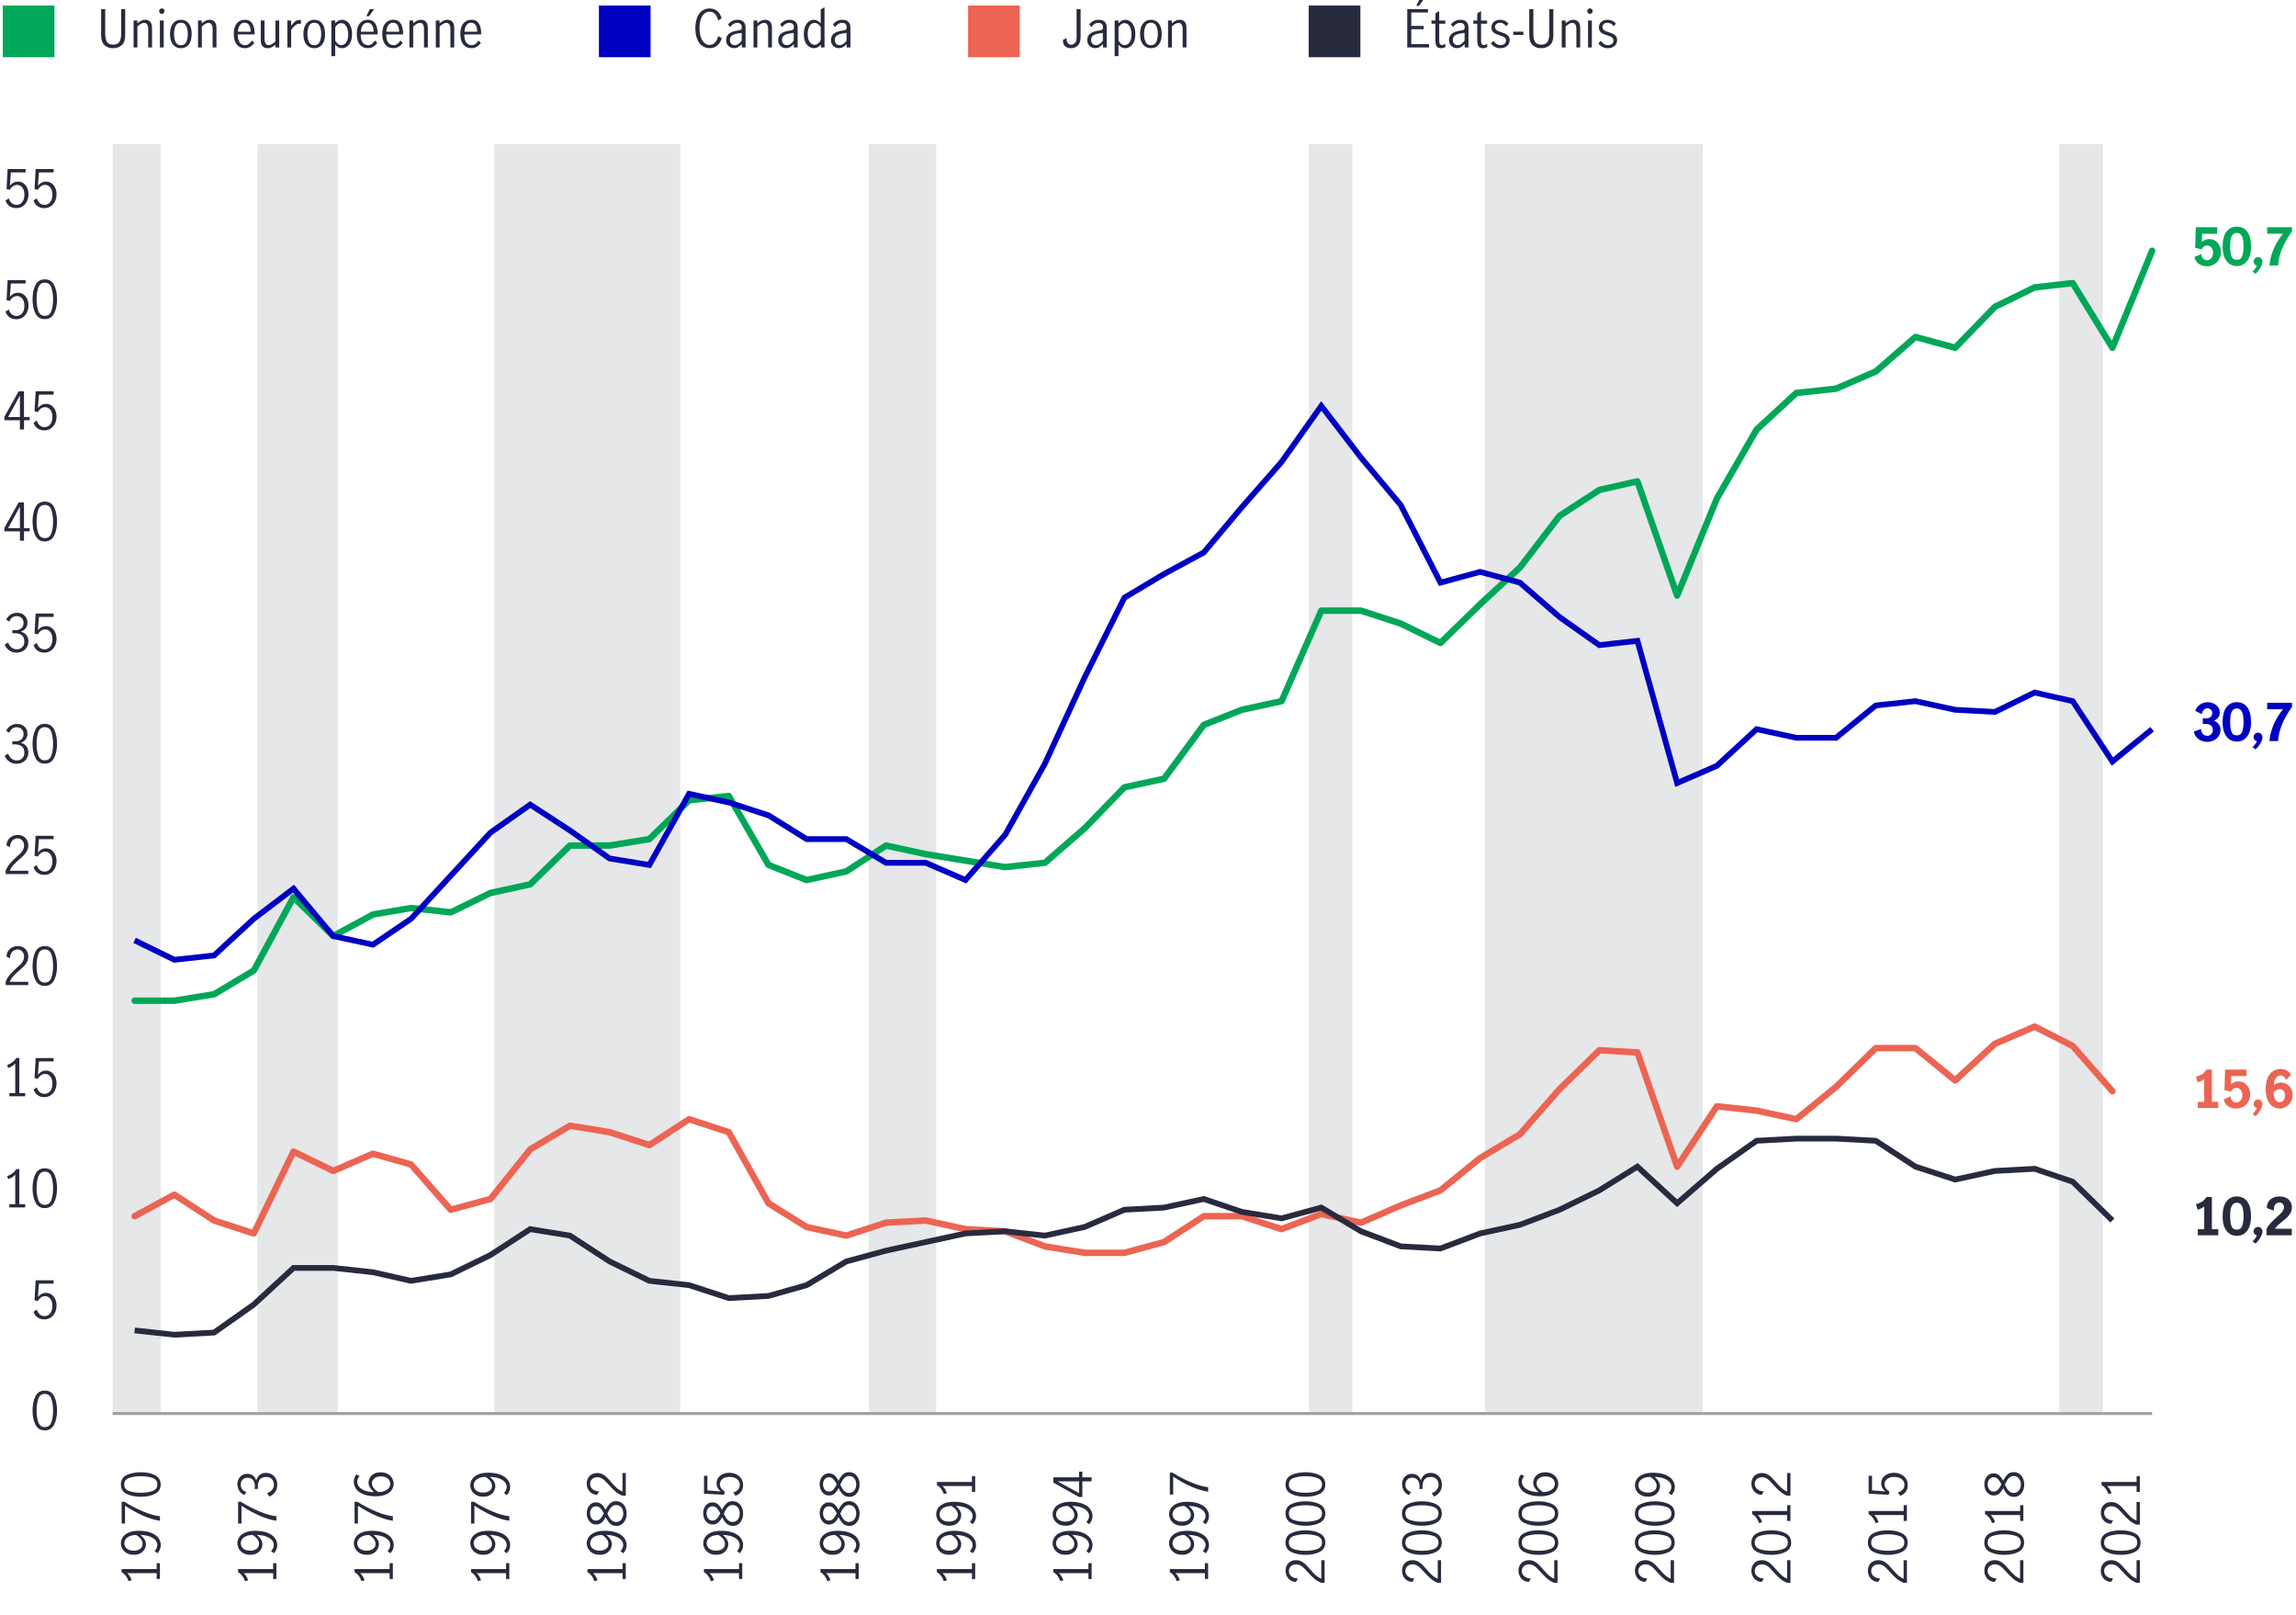 <?xml version="1.0" encoding="UTF-8"?><svg id="Chart_2" xmlns="http://www.w3.org/2000/svg" viewBox="0 0 800 562.43"><defs><style>.cls-1{stroke:#9d9fa2;}.cls-1,.cls-2,.cls-3,.cls-4,.cls-5{fill:none;}.cls-1,.cls-4,.cls-5{stroke-linejoin:round;}.cls-6{fill:#00a758;}.cls-7{fill:#0000c1;}.cls-8{fill:#ec6453;}.cls-9{fill:#e6e7e8;}.cls-10{fill:#282b3e;}.cls-2{stroke:#0000c1;}.cls-2,.cls-3{stroke-miterlimit:10;stroke-width:2px;}.cls-3{stroke:#282b3e;}.cls-4{stroke:#00a758;}.cls-4,.cls-5{stroke-linecap:round;stroke-width:2.25px;}.cls-5{stroke:#ec6453;}</style></defs><g><path class="cls-10" d="M3.33,110.51c-.66-.46-1.13-1.11-1.4-1.95l1.15-.77c.18,.7,.51,1.25,.98,1.66,.47,.41,1.03,.61,1.67,.61s1.13-.17,1.55-.5c.42-.34,.73-.77,.93-1.31,.2-.54,.3-1.12,.3-1.73,0-.7-.11-1.3-.34-1.82-.23-.52-.54-.91-.93-1.18-.39-.27-.83-.4-1.31-.4-.53,0-1.01,.16-1.46,.49-.44,.32-.8,.73-1.06,1.22l-1.13-.27,.38-6.97h6.26v1.17H3.8l-.36,4.64c.78-.96,1.7-1.44,2.75-1.44,.79,0,1.47,.21,2.03,.62,.56,.41,.99,.96,1.28,1.64,.29,.68,.43,1.4,.43,2.17,0,.86-.17,1.67-.52,2.4-.35,.74-.85,1.33-1.49,1.76s-1.4,.66-2.27,.66-1.66-.23-2.32-.69Z"/><path class="cls-10" d="M12.36,109.19c-.68-1.32-1.02-2.96-1.02-4.91s.33-3.62,.99-4.96c.66-1.34,1.75-2.01,3.28-2.01s2.63,.67,3.28,2.01c.65,1.34,.98,2.99,.98,4.96s-.34,3.59-1.02,4.91c-.68,1.32-1.76,1.98-3.25,1.98s-2.57-.66-3.25-1.98Zm5.55-.91c.4-1.16,.59-2.49,.59-4s-.2-2.87-.58-4.05c-.39-1.18-1.16-1.76-2.31-1.76s-1.91,.59-2.29,1.76c-.39,1.18-.58,2.53-.58,4.05s.2,2.85,.59,4c.4,1.16,1.16,1.74,2.29,1.74s1.91-.58,2.3-1.74Z"/></g><g><path class="cls-10" d="M3.33,71.8c-.66-.46-1.13-1.11-1.4-1.95l1.15-.77c.18,.7,.51,1.25,.98,1.66,.47,.41,1.03,.61,1.67,.61s1.13-.17,1.55-.5c.42-.34,.73-.77,.93-1.31,.2-.54,.3-1.12,.3-1.73,0-.7-.11-1.3-.34-1.82-.23-.52-.54-.91-.93-1.18-.39-.27-.83-.4-1.31-.4-.53,0-1.01,.16-1.46,.49-.44,.32-.8,.73-1.06,1.22l-1.13-.27,.38-6.97h6.26v1.17H3.8l-.36,4.64c.78-.96,1.7-1.44,2.75-1.44,.79,0,1.47,.21,2.03,.62,.56,.41,.99,.96,1.28,1.64,.29,.68,.43,1.4,.43,2.17,0,.86-.17,1.67-.52,2.4-.35,.74-.85,1.33-1.49,1.76s-1.4,.66-2.27,.66-1.66-.23-2.32-.69Z"/><path class="cls-10" d="M13.09,71.8c-.66-.46-1.13-1.11-1.4-1.95l1.15-.77c.18,.7,.51,1.25,.98,1.66,.47,.41,1.03,.61,1.67,.61s1.13-.17,1.55-.5c.42-.34,.73-.77,.93-1.31,.2-.54,.3-1.12,.3-1.73,0-.7-.11-1.3-.34-1.82-.23-.52-.54-.91-.93-1.18-.39-.27-.83-.4-1.31-.4-.53,0-1.01,.16-1.46,.49-.44,.32-.8,.73-1.06,1.22l-1.13-.27,.38-6.97h6.26v1.17h-5.11l-.36,4.64c.78-.96,1.7-1.44,2.75-1.44,.79,0,1.47,.21,2.03,.62,.56,.41,.99,.96,1.28,1.64,.29,.68,.43,1.4,.43,2.17,0,.86-.17,1.67-.52,2.4-.35,.74-.85,1.33-1.49,1.76s-1.4,.66-2.27,.66-1.66-.23-2.32-.69Z"/></g><g><path class="cls-10" d="M6.94,146.39H1.52v-1.21l4.99-8.89h1.85v8.96h1.98v1.13h-1.98v3.24h-1.42v-3.24Zm0-1.13v-7.45h-.02l-4.09,7.45H6.94Z"/><path class="cls-10" d="M13.09,149.22c-.66-.46-1.13-1.11-1.4-1.95l1.15-.77c.18,.7,.51,1.25,.98,1.66,.47,.41,1.03,.61,1.67,.61s1.13-.17,1.55-.5c.42-.34,.73-.77,.93-1.31,.2-.54,.3-1.12,.3-1.73,0-.7-.11-1.3-.34-1.82-.23-.52-.54-.91-.93-1.18-.39-.27-.83-.4-1.31-.4-.53,0-1.01,.16-1.46,.49-.44,.32-.8,.73-1.06,1.22l-1.13-.27,.38-6.97h6.26v1.17h-5.11l-.36,4.64c.78-.96,1.7-1.44,2.75-1.44,.79,0,1.47,.21,2.03,.62,.56,.41,.99,.96,1.28,1.64,.29,.68,.43,1.4,.43,2.17,0,.86-.17,1.67-.52,2.4-.35,.74-.85,1.33-1.49,1.76s-1.4,.66-2.27,.66-1.66-.23-2.32-.69Z"/></g><g><path class="cls-10" d="M6.94,185.09H1.52v-1.21l4.99-8.89h1.85v8.96h1.98v1.13h-1.98v3.24h-1.42v-3.24Zm0-1.13v-7.45h-.02l-4.09,7.45H6.94Z"/><path class="cls-10" d="M12.36,186.61c-.68-1.32-1.02-2.96-1.02-4.91s.33-3.62,.99-4.96c.66-1.34,1.75-2.01,3.28-2.01s2.63,.67,3.28,2.01c.65,1.34,.98,2.99,.98,4.96s-.34,3.59-1.02,4.91c-.68,1.32-1.76,1.98-3.25,1.98s-2.57-.66-3.25-1.98Zm5.55-.91c.4-1.16,.59-2.49,.59-4s-.2-2.87-.58-4.05c-.39-1.18-1.16-1.76-2.31-1.76s-1.91,.59-2.29,1.76c-.39,1.18-.58,2.53-.58,4.05s.2,2.85,.59,4c.4,1.16,1.16,1.74,2.29,1.74s1.91-.58,2.3-1.74Z"/></g><g><path class="cls-10" d="M3.24,265.28c-.74-.49-1.28-1.17-1.6-2.03l1.19-.74c.24,.7,.62,1.27,1.14,1.71,.52,.44,1.12,.67,1.79,.67,.82,0,1.47-.24,1.97-.72,.5-.48,.75-1.13,.75-1.94,0-1.06-.3-1.81-.9-2.27-.6-.46-1.44-.68-2.52-.68-.32,0-.58,.01-.76,.04v-1.15c.29,.05,.61,.07,.97,.07,.95,0,1.67-.23,2.18-.68,.5-.46,.76-1.07,.76-1.84s-.22-1.31-.67-1.75c-.44-.43-1.04-.65-1.78-.65-.6,0-1.12,.18-1.57,.55-.45,.37-.75,.83-.91,1.38l-1.12-.65c.29-.73,.77-1.32,1.46-1.76,.68-.44,1.47-.67,2.36-.67,.68,0,1.3,.15,1.84,.44s.97,.7,1.28,1.21c.31,.52,.46,1.09,.46,1.73,0,.76-.18,1.39-.54,1.91-.36,.52-.94,.94-1.75,1.26,.85,.24,1.5,.66,1.95,1.25,.45,.59,.67,1.29,.67,2.08s-.18,1.51-.54,2.11c-.36,.6-.85,1.06-1.48,1.39s-1.34,.49-2.13,.49c-.92,0-1.76-.25-2.5-.74Z"/><path class="cls-10" d="M12.36,264.02c-.68-1.32-1.02-2.96-1.02-4.91s.33-3.62,.99-4.96c.66-1.34,1.75-2.01,3.28-2.01s2.63,.67,3.28,2.01c.65,1.34,.98,2.99,.98,4.96s-.34,3.59-1.02,4.91c-.68,1.32-1.76,1.98-3.25,1.98s-2.57-.66-3.25-1.98Zm5.55-.91c.4-1.16,.59-2.49,.59-4s-.2-2.87-.58-4.05c-.39-1.18-1.16-1.76-2.31-1.76s-1.91,.59-2.29,1.76c-.39,1.18-.58,2.53-.58,4.05s.2,2.85,.59,4,1.16,1.74,2.29,1.74,1.91-.58,2.3-1.74Z"/></g><g><path class="cls-10" d="M3.24,226.57c-.74-.49-1.28-1.17-1.6-2.03l1.19-.74c.24,.7,.62,1.27,1.14,1.71,.52,.44,1.12,.67,1.79,.67,.82,0,1.47-.24,1.97-.72,.5-.48,.75-1.13,.75-1.94,0-1.06-.3-1.81-.9-2.27-.6-.46-1.44-.68-2.52-.68-.32,0-.58,.01-.76,.04v-1.15c.29,.05,.61,.07,.97,.07,.95,0,1.67-.23,2.18-.68,.5-.46,.76-1.07,.76-1.84s-.22-1.31-.67-1.75c-.44-.43-1.04-.65-1.78-.65-.6,0-1.12,.18-1.57,.55-.45,.37-.75,.83-.91,1.38l-1.12-.65c.29-.73,.77-1.32,1.46-1.76,.68-.44,1.47-.67,2.36-.67,.68,0,1.3,.15,1.84,.44s.97,.7,1.28,1.21c.31,.52,.46,1.09,.46,1.73,0,.76-.18,1.39-.54,1.91-.36,.52-.94,.94-1.75,1.26,.85,.24,1.5,.66,1.95,1.25,.45,.59,.67,1.29,.67,2.08s-.18,1.51-.54,2.11c-.36,.6-.85,1.06-1.48,1.39s-1.34,.49-2.13,.49c-.92,0-1.76-.25-2.5-.74Z"/><path class="cls-10" d="M13.09,226.64c-.66-.46-1.13-1.11-1.4-1.95l1.15-.77c.18,.7,.51,1.25,.98,1.66,.47,.41,1.03,.61,1.67,.61s1.13-.17,1.55-.5c.42-.34,.73-.77,.93-1.31,.2-.54,.3-1.12,.3-1.73,0-.7-.11-1.3-.34-1.82-.23-.52-.54-.91-.93-1.18-.39-.27-.83-.4-1.31-.4-.53,0-1.01,.16-1.46,.49s-.8,.73-1.06,1.22l-1.13-.27,.38-6.97h6.26v1.17h-5.11l-.36,4.64c.78-.96,1.7-1.44,2.75-1.44,.79,0,1.47,.21,2.03,.62,.56,.41,.99,.96,1.28,1.64s.43,1.4,.43,2.17c0,.86-.17,1.67-.52,2.4-.35,.74-.85,1.33-1.49,1.76-.65,.44-1.4,.66-2.27,.66s-1.66-.23-2.32-.69Z"/></g><g><path class="cls-10" d="M3.47,300.79c.59-.68,1.35-1.44,2.28-2.27,.61-.54,1.09-.99,1.44-1.35,.35-.36,.64-.76,.86-1.19,.23-.43,.34-.9,.34-1.4,0-.72-.21-1.33-.63-1.82s-.98-.74-1.67-.74c-.53,0-.99,.15-1.4,.44-.4,.29-.71,.68-.92,1.15-.21,.47-.3,.98-.28,1.52l-1.21-.63c-.01-.67,.15-1.28,.49-1.84s.8-.99,1.4-1.31c.59-.32,1.26-.49,1.99-.49s1.41,.16,1.97,.48c.56,.32,.98,.75,1.28,1.31s.44,1.17,.44,1.85-.14,1.28-.41,1.83c-.28,.55-.62,1.03-1.03,1.46-.41,.43-.97,.94-1.67,1.54-.85,.73-1.54,1.39-2.07,1.97-.53,.58-.95,1.25-1.28,2.01h6.46v1.15H1.98v-1.22c.4-.95,.89-1.76,1.48-2.45Z"/><path class="cls-10" d="M13.09,304.05c-.66-.46-1.13-1.11-1.4-1.95l1.15-.77c.18,.7,.51,1.25,.98,1.66,.47,.41,1.03,.61,1.67,.61s1.13-.17,1.55-.5c.42-.34,.73-.77,.93-1.31,.2-.54,.3-1.12,.3-1.73,0-.7-.11-1.3-.34-1.82-.23-.52-.54-.91-.93-1.18-.39-.27-.83-.4-1.31-.4-.53,0-1.01,.16-1.46,.49s-.8,.73-1.06,1.22l-1.13-.27,.38-6.97h6.26v1.17h-5.11l-.36,4.64c.78-.96,1.7-1.44,2.75-1.44,.79,0,1.47,.21,2.03,.62,.56,.41,.99,.96,1.28,1.64s.43,1.4,.43,2.17c0,.86-.17,1.67-.52,2.4-.35,.74-.85,1.33-1.49,1.76-.65,.44-1.4,.66-2.27,.66s-1.66-.23-2.32-.69Z"/></g><g><path class="cls-10" d="M5.31,380.76v-10.3c-.56,.67-1.39,1.19-2.48,1.57l-.32-1.08c.67-.22,1.28-.53,1.84-.95,.55-.41,.98-.9,1.28-1.47h1.1v12.22h2.05v1.12H3.26v-1.12h2.05Z"/><path class="cls-10" d="M13.09,381.47c-.66-.46-1.13-1.11-1.4-1.95l1.15-.77c.18,.7,.51,1.25,.98,1.66,.47,.41,1.03,.61,1.67,.61s1.13-.17,1.55-.5c.42-.34,.73-.77,.93-1.31,.2-.54,.3-1.12,.3-1.73,0-.7-.11-1.3-.34-1.82-.23-.52-.54-.91-.93-1.18-.39-.27-.83-.4-1.31-.4-.53,0-1.01,.16-1.46,.49s-.8,.73-1.06,1.22l-1.13-.27,.38-6.97h6.26v1.17h-5.11l-.36,4.64c.78-.96,1.7-1.44,2.75-1.44,.79,0,1.47,.21,2.03,.62,.56,.41,.99,.96,1.28,1.64s.43,1.4,.43,2.17c0,.86-.17,1.67-.52,2.4-.35,.74-.85,1.33-1.49,1.76-.65,.44-1.4,.66-2.27,.66s-1.66-.23-2.32-.69Z"/></g><g><path class="cls-10" d="M3.47,339.49c.59-.68,1.35-1.44,2.28-2.27,.61-.54,1.09-.99,1.44-1.35,.35-.36,.64-.76,.86-1.19s.34-.9,.34-1.4c0-.72-.21-1.33-.63-1.82-.42-.49-.98-.74-1.67-.74-.53,0-.99,.15-1.4,.44-.4,.29-.71,.68-.92,1.15-.21,.47-.3,.98-.28,1.52l-1.21-.63c-.01-.67,.15-1.28,.49-1.84,.34-.55,.8-.99,1.4-1.31,.59-.32,1.26-.49,1.99-.49s1.41,.16,1.97,.48,.98,.75,1.28,1.3c.29,.55,.44,1.17,.44,1.85s-.14,1.28-.41,1.83c-.28,.55-.62,1.03-1.03,1.46-.41,.43-.97,.94-1.67,1.54-.85,.73-1.54,1.39-2.07,1.97-.53,.58-.95,1.25-1.28,2.01h6.46v1.15H1.98v-1.22c.4-.95,.89-1.76,1.48-2.45Z"/><path class="cls-10" d="M12.36,341.44c-.68-1.32-1.02-2.96-1.02-4.91s.33-3.62,.99-4.96c.66-1.34,1.75-2.01,3.28-2.01s2.63,.67,3.28,2.01c.65,1.34,.98,2.99,.98,4.96s-.34,3.59-1.02,4.91c-.68,1.32-1.76,1.98-3.25,1.98s-2.57-.66-3.25-1.98Zm5.55-.91c.4-1.16,.59-2.49,.59-4s-.2-2.87-.58-4.05c-.39-1.18-1.16-1.76-2.31-1.76s-1.91,.59-2.29,1.76c-.39,1.18-.58,2.53-.58,4.05s.2,2.85,.59,4,1.16,1.74,2.29,1.74,1.91-.58,2.3-1.74Z"/></g><g><path class="cls-10" d="M5.31,419.47v-10.3c-.56,.67-1.39,1.19-2.48,1.57l-.32-1.08c.67-.22,1.28-.53,1.84-.95,.55-.41,.98-.9,1.28-1.47h1.1v12.22h2.05v1.12H3.26v-1.12h2.05Z"/><path class="cls-10" d="M12.36,418.85c-.68-1.32-1.02-2.96-1.02-4.91s.33-3.62,.99-4.96c.66-1.34,1.75-2.01,3.28-2.01s2.63,.67,3.28,2.01c.65,1.34,.98,2.99,.98,4.96s-.34,3.59-1.02,4.91c-.68,1.32-1.76,1.98-3.25,1.98s-2.57-.66-3.25-1.98Zm5.55-.91c.4-1.16,.59-2.49,.59-4s-.2-2.87-.58-4.05c-.39-1.18-1.16-1.76-2.31-1.76s-1.91,.59-2.29,1.76c-.39,1.18-.58,2.53-.58,4.05s.2,2.85,.59,4,1.16,1.74,2.29,1.74,1.91-.58,2.3-1.74Z"/></g><path class="cls-10" d="M13.09,458.89c-.66-.46-1.13-1.11-1.4-1.95l1.15-.77c.18,.7,.51,1.25,.98,1.66,.47,.41,1.03,.61,1.67,.61s1.13-.17,1.55-.5c.42-.34,.73-.77,.93-1.31,.2-.54,.3-1.12,.3-1.73,0-.7-.11-1.3-.34-1.82-.23-.52-.54-.91-.93-1.18-.39-.27-.83-.4-1.31-.4-.53,0-1.01,.16-1.46,.49s-.8,.73-1.06,1.22l-1.13-.27,.38-6.97h6.26v1.17h-5.11l-.36,4.64c.78-.96,1.7-1.44,2.75-1.44,.79,0,1.47,.21,2.03,.62,.56,.41,.99,.96,1.28,1.64s.43,1.4,.43,2.17c0,.86-.17,1.67-.52,2.4-.35,.74-.85,1.33-1.49,1.76-.65,.44-1.4,.66-2.27,.66s-1.66-.23-2.32-.69Z"/><g><path class="cls-10" d="M54.61,547.98h-10.3c.67,.56,1.19,1.39,1.57,2.48l-1.08,.32c-.22-.67-.53-1.28-.95-1.84-.41-.55-.9-.98-1.47-1.28v-1.1h12.22v-2.05h1.12v5.51h-1.12v-2.05Z"/><path class="cls-10" d="M54.84,541.05l-.97-.77c.64-.68,.95-1.38,.95-2.09,0-.56-.19-1.1-.58-1.61-.39-.51-1.03-.94-1.91-1.3-.88-.36-2.01-.56-3.39-.61,.59,.47,1.05,.98,1.4,1.53,.34,.55,.51,1.12,.51,1.69,0,.54-.14,1.09-.43,1.66-.29,.56-.74,1.04-1.37,1.44-.62,.4-1.42,.59-2.38,.59-1.04,0-1.91-.21-2.59-.63-.68-.42-1.18-.94-1.49-1.55-.31-.61-.47-1.21-.47-1.8,0-.78,.22-1.5,.67-2.16,.44-.66,1.13-1.19,2.07-1.6,.94-.41,2.11-.61,3.53-.61,1.64,0,3.04,.22,4.19,.67,1.15,.44,2.01,1.04,2.58,1.8,.57,.76,.86,1.6,.86,2.52,0,1.03-.39,1.98-1.17,2.84Zm-5.81-5.03c-.43-.54-.98-.98-1.64-1.34-1,.04-1.8,.21-2.41,.51-.61,.31-1.04,.67-1.3,1.1s-.38,.85-.38,1.27c0,.44,.12,.86,.35,1.26,.23,.4,.61,.72,1.12,.96,.51,.25,1.15,.37,1.92,.37s1.5-.2,2.1-.6c.59-.4,.89-.97,.89-1.72,0-.67-.22-1.28-.65-1.81Z"/><path class="cls-10" d="M49.85,527.96c-2.12-.93-4.21-2.09-6.29-3.48v6.23h-1.17v-7.6h.94c2.12,1.33,4.31,2.47,6.56,3.41,2.25,.94,4.2,1.48,5.84,1.63v1.58c-1.8-.25-3.76-.84-5.88-1.77Z"/><path class="cls-10" d="M54,520.35c-1.32,.68-2.96,1.02-4.91,1.02s-3.62-.33-4.96-.99c-1.34-.66-2.01-1.75-2.01-3.28s.67-2.63,2.01-3.28c1.34-.65,2.99-.98,4.96-.98s3.59,.34,4.91,1.02c1.32,.68,1.98,1.76,1.98,3.25s-.66,2.57-1.98,3.25Zm-.91-5.55c-1.16-.4-2.49-.59-4-.59s-2.87,.2-4.05,.58c-1.18,.39-1.76,1.16-1.76,2.31s.59,1.91,1.76,2.29c1.18,.39,2.53,.59,4.05,.59s2.85-.2,4-.59c1.16-.4,1.74-1.16,1.74-2.29s-.58-1.91-1.74-2.3Z"/></g><g><path class="cls-10" d="M95.19,547.98h-10.3c.67,.56,1.19,1.39,1.57,2.48l-1.08,.32c-.22-.67-.53-1.28-.95-1.84-.41-.55-.9-.98-1.47-1.28v-1.1h12.22v-2.05h1.12v5.51h-1.12v-2.05Z"/><path class="cls-10" d="M95.42,541.05l-.97-.77c.64-.68,.95-1.38,.95-2.09,0-.56-.19-1.1-.58-1.61-.39-.51-1.03-.94-1.91-1.3-.88-.36-2.01-.56-3.39-.61,.59,.47,1.05,.98,1.4,1.53,.34,.55,.51,1.12,.51,1.69,0,.54-.14,1.09-.43,1.66-.29,.56-.74,1.04-1.37,1.44-.62,.4-1.42,.59-2.38,.59-1.04,0-1.91-.21-2.59-.63-.68-.42-1.18-.94-1.49-1.55-.31-.61-.47-1.21-.47-1.8,0-.78,.22-1.5,.67-2.16,.44-.66,1.13-1.19,2.07-1.6,.94-.41,2.11-.61,3.53-.61,1.64,0,3.04,.22,4.19,.67,1.15,.44,2.01,1.04,2.58,1.8,.57,.76,.86,1.6,.86,2.52,0,1.03-.39,1.98-1.17,2.84Zm-5.81-5.03c-.43-.54-.98-.98-1.64-1.34-1,.04-1.8,.21-2.41,.51-.61,.31-1.04,.67-1.3,1.1s-.38,.85-.38,1.27c0,.44,.12,.86,.35,1.26,.23,.4,.61,.72,1.12,.96,.51,.25,1.15,.37,1.92,.37s1.5-.2,2.1-.6c.59-.4,.89-.97,.89-1.72,0-.67-.22-1.28-.65-1.81Z"/><path class="cls-10" d="M90.43,527.96c-2.12-.93-4.21-2.09-6.29-3.48v6.23h-1.17v-7.6h.94c2.12,1.33,4.31,2.47,6.56,3.41,2.25,.94,4.2,1.48,5.84,1.63v1.58c-1.8-.25-3.76-.84-5.88-1.77Z"/><path class="cls-10" d="M95.84,519.71c-.49,.74-1.17,1.28-2.03,1.6l-.74-1.19c.7-.24,1.27-.62,1.71-1.14,.44-.52,.67-1.12,.67-1.79,0-.82-.24-1.47-.72-1.97-.48-.5-1.13-.75-1.94-.75-1.06,0-1.81,.3-2.27,.9-.46,.6-.68,1.44-.68,2.52,0,.32,.01,.58,.04,.76h-1.15c.05-.29,.07-.61,.07-.97,0-.95-.23-1.67-.68-2.18s-1.07-.76-1.84-.76-1.31,.22-1.75,.67c-.43,.44-.65,1.04-.65,1.78,0,.6,.18,1.12,.55,1.58,.37,.45,.83,.75,1.38,.91l-.65,1.12c-.73-.29-1.32-.77-1.76-1.46s-.67-1.47-.67-2.36c0-.68,.15-1.3,.44-1.85,.29-.54,.7-.97,1.22-1.28,.52-.31,1.09-.46,1.73-.46,.76,0,1.39,.18,1.91,.54,.52,.36,.94,.94,1.26,1.75,.24-.85,.66-1.5,1.25-1.95,.59-.45,1.29-.67,2.08-.67s1.51,.18,2.11,.54c.6,.36,1.06,.86,1.39,1.49s.49,1.34,.49,2.13c0,.92-.25,1.76-.74,2.5Z"/></g><g><path class="cls-10" d="M135.77,547.98h-10.3c.67,.56,1.19,1.39,1.57,2.48l-1.08,.32c-.22-.67-.53-1.28-.95-1.84-.41-.55-.9-.98-1.47-1.28v-1.1h12.22v-2.05h1.12v5.51h-1.12v-2.05Z"/><path class="cls-10" d="M136.01,541.05l-.97-.77c.64-.68,.95-1.38,.95-2.09,0-.56-.19-1.1-.58-1.61-.39-.51-1.03-.94-1.91-1.3-.88-.36-2.01-.56-3.39-.61,.59,.47,1.05,.98,1.4,1.53,.34,.55,.51,1.12,.51,1.69,0,.54-.14,1.09-.43,1.66-.29,.56-.74,1.04-1.37,1.44-.62,.4-1.42,.59-2.38,.59-1.04,0-1.91-.21-2.59-.63-.68-.42-1.18-.94-1.49-1.55-.31-.61-.47-1.21-.47-1.8,0-.78,.22-1.5,.67-2.16,.44-.66,1.13-1.19,2.07-1.6,.94-.41,2.11-.61,3.53-.61,1.64,0,3.04,.22,4.19,.67,1.15,.44,2.01,1.04,2.58,1.8,.57,.76,.86,1.6,.86,2.52,0,1.03-.39,1.98-1.17,2.84Zm-5.81-5.03c-.43-.54-.98-.98-1.64-1.34-1,.04-1.8,.21-2.41,.51-.61,.31-1.04,.67-1.3,1.1s-.38,.85-.38,1.27c0,.44,.12,.86,.35,1.26,.23,.4,.61,.72,1.12,.96,.51,.25,1.15,.37,1.92,.37s1.5-.2,2.1-.6c.59-.4,.89-.97,.89-1.72,0-.67-.22-1.28-.65-1.81Z"/><path class="cls-10" d="M131.01,527.96c-2.12-.93-4.21-2.09-6.29-3.48v6.23h-1.17v-7.6h.94c2.12,1.33,4.31,2.47,6.56,3.41,2.25,.94,4.2,1.48,5.84,1.63v1.58c-1.8-.25-3.76-.84-5.88-1.77Z"/><path class="cls-10" d="M136.51,518.99c-.44,.66-1.14,1.19-2.08,1.6-.94,.41-2.12,.61-3.54,.61-1.64,0-3.04-.22-4.18-.67-1.15-.44-2-1.04-2.57-1.8s-.86-1.6-.86-2.52c0-.52,.07-1,.22-1.45,.14-.45,.37-.84,.67-1.16l1.15,.58c-.56,.54-.85,1.21-.85,2,0,.56,.2,1.11,.58,1.64,.39,.53,1.02,.97,1.9,1.33,.88,.36,2,.57,3.38,.63-.59-.49-1.05-1.01-1.4-1.56-.34-.54-.51-1.11-.51-1.68,0-.61,.15-1.2,.46-1.76s.77-1.03,1.39-1.39c.62-.36,1.4-.54,2.32-.54,1.06,0,1.93,.21,2.61,.63,.68,.42,1.18,.94,1.49,1.55,.31,.61,.47,1.22,.47,1.82,0,.77-.22,1.48-.67,2.14Zm-.88-3.37c-.24-.4-.62-.72-1.12-.97s-1.15-.38-1.92-.38c-.5,0-.98,.09-1.44,.27-.46,.18-.83,.45-1.12,.81-.29,.36-.43,.79-.43,1.3,0,.66,.22,1.25,.65,1.77,.43,.52,.98,.96,1.64,1.32,1-.04,1.8-.21,2.41-.51,.61-.31,1.05-.67,1.3-1.1,.26-.43,.39-.85,.39-1.27s-.12-.85-.36-1.24Z"/></g><g><path class="cls-10" d="M176.35,547.98h-10.3c.67,.56,1.19,1.39,1.57,2.48l-1.08,.32c-.22-.67-.53-1.28-.95-1.84-.41-.55-.9-.98-1.47-1.28v-1.1h12.22v-2.05h1.12v5.51h-1.12v-2.05Z"/><path class="cls-10" d="M176.58,541.05l-.97-.77c.64-.68,.95-1.38,.95-2.09,0-.56-.19-1.1-.58-1.61-.39-.51-1.03-.94-1.91-1.3-.88-.36-2.01-.56-3.39-.61,.59,.47,1.05,.98,1.4,1.53,.34,.55,.51,1.12,.51,1.69,0,.54-.14,1.09-.43,1.66-.29,.56-.74,1.04-1.37,1.44-.62,.4-1.42,.59-2.38,.59-1.04,0-1.91-.21-2.59-.63-.68-.42-1.18-.94-1.49-1.55-.31-.61-.47-1.21-.47-1.8,0-.78,.22-1.5,.67-2.16,.44-.66,1.13-1.19,2.07-1.6,.94-.41,2.11-.61,3.53-.61,1.64,0,3.04,.22,4.19,.67,1.15,.44,2.01,1.04,2.58,1.8,.57,.76,.86,1.6,.86,2.52,0,1.03-.39,1.98-1.17,2.84Zm-5.81-5.03c-.43-.54-.98-.98-1.64-1.34-1,.04-1.8,.21-2.41,.51-.61,.31-1.04,.67-1.3,1.1s-.38,.85-.38,1.27c0,.44,.12,.86,.35,1.26,.23,.4,.61,.72,1.12,.96,.51,.25,1.15,.37,1.92,.37s1.5-.2,2.1-.6c.59-.4,.89-.97,.89-1.72,0-.67-.22-1.28-.65-1.81Z"/><path class="cls-10" d="M171.59,527.96c-2.12-.93-4.21-2.09-6.29-3.48v6.23h-1.17v-7.6h.94c2.12,1.33,4.31,2.47,6.56,3.41,2.25,.94,4.2,1.48,5.84,1.63v1.58c-1.8-.25-3.76-.84-5.88-1.77Z"/><path class="cls-10" d="M176.58,520.82l-.97-.77c.64-.68,.95-1.38,.95-2.09,0-.56-.19-1.1-.58-1.61-.39-.51-1.03-.95-1.91-1.3-.88-.36-2.01-.56-3.39-.61,.59,.47,1.05,.98,1.4,1.53,.34,.55,.51,1.12,.51,1.69,0,.54-.14,1.09-.43,1.66-.29,.56-.74,1.04-1.37,1.44-.62,.4-1.42,.59-2.38,.59-1.04,0-1.91-.21-2.59-.63-.68-.42-1.18-.94-1.49-1.55-.31-.61-.47-1.21-.47-1.8,0-.78,.22-1.5,.67-2.16,.44-.66,1.13-1.2,2.07-1.6,.94-.41,2.11-.61,3.53-.61,1.64,0,3.04,.22,4.19,.67,1.15,.44,2.01,1.04,2.58,1.8,.57,.76,.86,1.6,.86,2.52,0,1.03-.39,1.98-1.17,2.84Zm-5.81-5.03c-.43-.53-.98-.98-1.64-1.34-1,.04-1.8,.21-2.41,.51-.61,.31-1.04,.67-1.3,1.1s-.38,.85-.38,1.27c0,.44,.12,.86,.35,1.26,.23,.4,.61,.72,1.12,.96,.51,.25,1.15,.37,1.92,.37s1.5-.2,2.1-.6c.59-.4,.89-.97,.89-1.72,0-.67-.22-1.27-.65-1.81Z"/></g><g><path class="cls-10" d="M216.93,547.98h-10.3c.67,.56,1.19,1.39,1.57,2.48l-1.08,.32c-.22-.67-.53-1.28-.95-1.84-.41-.55-.9-.98-1.47-1.28v-1.1h12.22v-2.05h1.12v5.51h-1.12v-2.05Z"/><path class="cls-10" d="M217.16,541.05l-.97-.77c.64-.68,.95-1.38,.95-2.09,0-.56-.19-1.1-.58-1.61-.39-.51-1.03-.94-1.91-1.3-.88-.36-2.01-.56-3.39-.61,.59,.47,1.05,.98,1.4,1.53,.34,.55,.51,1.12,.51,1.69,0,.54-.14,1.09-.43,1.66-.29,.56-.74,1.04-1.37,1.44-.62,.4-1.42,.59-2.38,.59-1.04,0-1.91-.21-2.59-.63-.68-.42-1.18-.94-1.49-1.55-.31-.61-.47-1.21-.47-1.8,0-.78,.22-1.5,.67-2.16,.44-.66,1.13-1.19,2.07-1.6,.94-.41,2.11-.61,3.53-.61,1.64,0,3.04,.22,4.19,.67,1.15,.44,2.01,1.04,2.58,1.8,.57,.76,.86,1.6,.86,2.52,0,1.03-.39,1.98-1.17,2.84Zm-5.81-5.03c-.43-.54-.98-.98-1.64-1.34-1,.04-1.8,.21-2.41,.51-.61,.31-1.04,.67-1.3,1.1s-.38,.85-.38,1.27c0,.44,.12,.86,.35,1.26,.23,.4,.61,.72,1.12,.96,.51,.25,1.15,.37,1.92,.37s1.5-.2,2.1-.6c.59-.4,.89-.97,.89-1.72,0-.67-.22-1.28-.65-1.81Z"/><path class="cls-10" d="M212.54,523.7c.55-.53,1.28-.79,2.18-.79,.71,0,1.33,.19,1.88,.57,.55,.38,.97,.9,1.28,1.56s.46,1.39,.46,2.2-.15,1.5-.44,2.15-.71,1.17-1.25,1.56c-.54,.38-1.16,.58-1.85,.58-.91,0-1.65-.27-2.21-.8-.56-.53-1.08-1.29-1.56-2.26-.42,.82-.89,1.45-1.4,1.9-.51,.45-1.16,.67-1.95,.67-.64,0-1.2-.18-1.7-.55-.5-.37-.88-.85-1.14-1.45s-.4-1.24-.4-1.91,.13-1.31,.39-1.89,.63-1.04,1.11-1.39c.48-.35,1.05-.52,1.71-.52,.79,0,1.44,.23,1.95,.68,.51,.46,.97,1.09,1.38,1.91,.49-.95,1.01-1.69,1.57-2.21Zm-3.35,5.33c.4-.43,.8-1.06,1.21-1.89-.4-.79-.8-1.4-1.21-1.82-.41-.42-.92-.63-1.53-.63s-1.12,.23-1.49,.69c-.37,.46-.56,1.05-.56,1.76,0,.67,.18,1.26,.54,1.77,.36,.51,.86,.76,1.51,.76s1.13-.22,1.53-.65Zm7.32-3.92c-.44-.56-1.05-.85-1.84-.85-.5,0-.94,.13-1.3,.4-.36,.26-.67,.6-.92,1-.25,.4-.53,.93-.83,1.59,.29,.62,.56,1.13,.81,1.53,.25,.4,.56,.72,.93,.98,.37,.26,.8,.39,1.29,.39,.79,0,1.41-.28,1.85-.85,.44-.56,.67-1.27,.67-2.11s-.22-1.52-.66-2.09Z"/><path class="cls-10" d="M214.37,519.48c-.68-.59-1.44-1.35-2.27-2.28-.54-.61-.99-1.09-1.35-1.44-.36-.35-.76-.63-1.19-.86-.43-.23-.9-.34-1.4-.34-.72,0-1.33,.21-1.82,.63s-.74,.98-.74,1.67c0,.53,.15,.99,.44,1.4s.68,.71,1.15,.92c.47,.21,.98,.3,1.52,.28l-.63,1.21c-.67,.01-1.28-.15-1.84-.49s-.99-.8-1.31-1.39c-.32-.59-.49-1.26-.49-1.99s.16-1.41,.48-1.97c.32-.56,.75-.98,1.31-1.28,.55-.29,1.17-.44,1.85-.44s1.28,.14,1.83,.41c.55,.28,1.03,.62,1.46,1.03,.43,.41,.94,.96,1.54,1.67,.73,.85,1.39,1.54,1.97,2.07s1.25,.95,2.01,1.28v-6.46h1.15v7.87h-1.22c-.95-.4-1.76-.89-2.45-1.49Z"/></g><g><path class="cls-10" d="M257.51,547.98h-10.3c.67,.56,1.19,1.39,1.57,2.48l-1.08,.32c-.22-.67-.53-1.28-.95-1.84-.41-.55-.9-.98-1.47-1.28v-1.1h12.22v-2.05h1.12v5.51h-1.12v-2.05Z"/><path class="cls-10" d="M257.75,541.05l-.97-.77c.64-.68,.95-1.38,.95-2.09,0-.56-.19-1.1-.58-1.61-.39-.51-1.03-.94-1.91-1.3-.88-.36-2.01-.56-3.39-.61,.59,.47,1.05,.98,1.4,1.53,.34,.55,.51,1.12,.51,1.69,0,.54-.14,1.09-.43,1.66-.29,.56-.74,1.04-1.37,1.44-.62,.4-1.42,.59-2.38,.59-1.04,0-1.91-.21-2.59-.63-.68-.42-1.18-.94-1.49-1.55-.31-.61-.47-1.21-.47-1.8,0-.78,.22-1.5,.67-2.16,.44-.66,1.13-1.19,2.07-1.6,.94-.41,2.11-.61,3.53-.61,1.64,0,3.04,.22,4.19,.67,1.15,.44,2.01,1.04,2.58,1.8,.57,.76,.86,1.6,.86,2.52,0,1.03-.39,1.98-1.17,2.84Zm-5.81-5.03c-.43-.54-.98-.98-1.64-1.34-1,.04-1.8,.21-2.41,.51-.61,.31-1.04,.67-1.3,1.1s-.38,.85-.38,1.27c0,.44,.12,.86,.35,1.26,.23,.4,.61,.72,1.12,.96,.51,.25,1.15,.37,1.92,.37s1.5-.2,2.1-.6c.59-.4,.89-.97,.89-1.72,0-.67-.22-1.28-.65-1.81Z"/><path class="cls-10" d="M253.12,523.7c.55-.53,1.28-.79,2.18-.79,.71,0,1.33,.19,1.88,.57,.55,.38,.97,.9,1.28,1.56s.46,1.39,.46,2.2-.15,1.5-.44,2.15-.71,1.17-1.25,1.56c-.54,.38-1.16,.58-1.85,.58-.91,0-1.65-.27-2.21-.8-.56-.53-1.08-1.29-1.56-2.26-.42,.82-.89,1.45-1.4,1.9-.51,.45-1.16,.67-1.95,.67-.64,0-1.2-.18-1.7-.55-.5-.37-.88-.85-1.14-1.45s-.4-1.24-.4-1.91,.13-1.31,.39-1.89,.63-1.04,1.11-1.39c.48-.35,1.05-.52,1.71-.52,.79,0,1.44,.23,1.95,.68,.51,.46,.97,1.09,1.38,1.91,.49-.95,1.01-1.69,1.57-2.21Zm-3.35,5.33c.4-.43,.8-1.06,1.21-1.89-.4-.79-.8-1.4-1.21-1.82-.41-.42-.92-.63-1.53-.63s-1.12,.23-1.49,.69c-.37,.46-.56,1.05-.56,1.76,0,.67,.18,1.26,.54,1.77,.36,.51,.86,.76,1.51,.76s1.13-.22,1.53-.65Zm7.32-3.92c-.44-.56-1.05-.85-1.84-.85-.5,0-.94,.13-1.3,.4-.36,.26-.67,.6-.92,1-.25,.4-.53,.93-.83,1.59,.29,.62,.56,1.13,.81,1.53,.25,.4,.56,.72,.93,.98,.37,.26,.8,.39,1.29,.39,.79,0,1.41-.28,1.85-.85,.44-.56,.67-1.27,.67-2.11s-.22-1.52-.66-2.09Z"/><path class="cls-10" d="M258.22,519.62c-.46,.66-1.11,1.13-1.95,1.4l-.77-1.15c.7-.18,1.25-.51,1.66-.98,.41-.47,.61-1.03,.61-1.66s-.17-1.13-.5-1.55c-.34-.42-.77-.73-1.31-.93-.54-.2-1.12-.3-1.73-.3-.7,0-1.3,.11-1.82,.34-.52,.23-.91,.54-1.18,.93-.27,.39-.4,.83-.4,1.31,0,.53,.16,1.01,.49,1.46s.73,.8,1.22,1.06l-.27,1.13-6.97-.38v-6.26h1.17v5.11l4.64,.36c-.96-.78-1.44-1.7-1.44-2.75,0-.79,.21-1.47,.62-2.03s.96-.99,1.64-1.28,1.4-.43,2.17-.43c.86,0,1.67,.17,2.4,.52,.74,.35,1.33,.85,1.76,1.49,.44,.65,.66,1.4,.66,2.27s-.23,1.66-.69,2.32Z"/></g><g><path class="cls-10" d="M298.09,547.98h-10.3c.67,.56,1.19,1.39,1.57,2.48l-1.08,.32c-.22-.67-.53-1.28-.95-1.84-.41-.55-.9-.98-1.47-1.28v-1.1h12.22v-2.05h1.12v5.51h-1.12v-2.05Z"/><path class="cls-10" d="M298.33,541.05l-.97-.77c.64-.68,.95-1.38,.95-2.09,0-.56-.19-1.1-.58-1.61-.39-.51-1.03-.94-1.91-1.3-.88-.36-2.01-.56-3.39-.61,.59,.47,1.05,.98,1.4,1.53,.34,.55,.51,1.12,.51,1.69,0,.54-.14,1.09-.43,1.66-.29,.56-.74,1.04-1.37,1.44-.62,.4-1.42,.59-2.38,.59-1.04,0-1.91-.21-2.59-.63-.68-.42-1.18-.94-1.49-1.55-.31-.61-.47-1.21-.47-1.8,0-.78,.22-1.5,.67-2.16,.44-.66,1.13-1.19,2.07-1.6,.94-.41,2.11-.61,3.53-.61,1.64,0,3.04,.22,4.19,.67,1.15,.44,2.01,1.04,2.58,1.8,.57,.76,.86,1.6,.86,2.52,0,1.03-.39,1.98-1.17,2.84Zm-5.81-5.03c-.43-.54-.98-.98-1.64-1.34-1,.04-1.8,.21-2.41,.51-.61,.31-1.04,.67-1.3,1.1s-.38,.85-.38,1.27c0,.44,.12,.86,.35,1.26,.23,.4,.61,.72,1.12,.96,.51,.25,1.15,.37,1.92,.37s1.5-.2,2.1-.6c.59-.4,.89-.97,.89-1.72,0-.67-.22-1.28-.65-1.81Z"/><path class="cls-10" d="M293.7,523.7c.55-.53,1.28-.79,2.18-.79,.71,0,1.33,.19,1.88,.57,.55,.38,.97,.9,1.28,1.56s.46,1.39,.46,2.2-.15,1.5-.44,2.15-.71,1.17-1.25,1.56c-.54,.38-1.16,.58-1.85,.58-.91,0-1.65-.27-2.21-.8-.56-.53-1.08-1.29-1.56-2.26-.42,.82-.89,1.45-1.4,1.9-.51,.45-1.16,.67-1.95,.67-.64,0-1.2-.18-1.7-.55-.5-.37-.88-.85-1.14-1.45s-.4-1.24-.4-1.91,.13-1.31,.39-1.89,.63-1.04,1.11-1.39c.48-.35,1.05-.52,1.71-.52,.79,0,1.44,.23,1.95,.68,.51,.46,.97,1.09,1.38,1.91,.49-.95,1.01-1.69,1.57-2.21Zm-3.35,5.33c.4-.43,.8-1.06,1.21-1.89-.4-.79-.8-1.4-1.21-1.82-.41-.42-.92-.63-1.53-.63s-1.12,.23-1.49,.69c-.37,.46-.56,1.05-.56,1.76,0,.67,.18,1.26,.54,1.77,.36,.51,.86,.76,1.51,.76s1.13-.22,1.53-.65Zm7.32-3.92c-.44-.56-1.05-.85-1.84-.85-.5,0-.94,.13-1.3,.4-.36,.26-.67,.6-.92,1-.25,.4-.53,.93-.83,1.59,.29,.62,.56,1.13,.81,1.53,.25,.4,.56,.72,.93,.98,.37,.26,.8,.39,1.29,.39,.79,0,1.41-.28,1.85-.85,.44-.56,.67-1.27,.67-2.11s-.22-1.52-.66-2.09Z"/><path class="cls-10" d="M293.7,513.59c.55-.53,1.28-.79,2.18-.79,.71,0,1.33,.19,1.88,.57,.55,.38,.97,.9,1.28,1.56s.46,1.39,.46,2.2-.15,1.5-.44,2.15-.71,1.17-1.25,1.56c-.54,.38-1.16,.58-1.85,.58-.91,0-1.65-.27-2.21-.8-.56-.53-1.08-1.29-1.56-2.26-.42,.82-.89,1.45-1.4,1.9s-1.16,.67-1.95,.67c-.64,0-1.2-.18-1.7-.55-.5-.37-.88-.85-1.14-1.45-.26-.6-.4-1.24-.4-1.91s.13-1.31,.39-1.89c.26-.58,.63-1.04,1.11-1.39,.48-.35,1.05-.52,1.71-.52,.79,0,1.44,.23,1.95,.68,.51,.46,.97,1.09,1.38,1.91,.49-.95,1.01-1.69,1.57-2.21Zm-3.35,5.33c.4-.43,.8-1.06,1.21-1.89-.4-.79-.8-1.4-1.21-1.82-.41-.42-.92-.63-1.53-.63s-1.12,.23-1.49,.69-.56,1.05-.56,1.75,.18,1.26,.54,1.77c.36,.51,.86,.77,1.51,.77s1.13-.22,1.53-.65Zm7.32-3.92c-.44-.56-1.05-.85-1.84-.85-.5,0-.94,.13-1.3,.4-.36,.26-.67,.6-.92,1s-.53,.93-.83,1.59c.29,.62,.56,1.13,.81,1.53s.56,.72,.93,.98c.37,.26,.8,.39,1.29,.39,.79,0,1.41-.28,1.85-.85,.44-.56,.67-1.27,.67-2.11s-.22-1.52-.66-2.09Z"/></g><g><path class="cls-10" d="M338.67,547.98h-10.3c.67,.56,1.19,1.39,1.57,2.48l-1.08,.32c-.22-.67-.53-1.28-.95-1.84-.41-.55-.9-.98-1.47-1.28v-1.1h12.22v-2.05h1.12v5.51h-1.12v-2.05Z"/><path class="cls-10" d="M338.91,541.05l-.97-.77c.64-.68,.95-1.38,.95-2.09,0-.56-.19-1.1-.58-1.61-.39-.51-1.03-.94-1.91-1.3-.88-.36-2.01-.56-3.39-.61,.59,.47,1.05,.98,1.4,1.53,.34,.55,.51,1.12,.51,1.69,0,.54-.14,1.09-.43,1.66-.29,.56-.74,1.04-1.37,1.44-.62,.4-1.42,.59-2.38,.59-1.04,0-1.91-.21-2.59-.63-.68-.42-1.18-.94-1.49-1.55-.31-.61-.47-1.21-.47-1.8,0-.78,.22-1.5,.67-2.16,.44-.66,1.13-1.19,2.07-1.6,.94-.41,2.11-.61,3.53-.61,1.64,0,3.04,.22,4.19,.67,1.15,.44,2.01,1.04,2.58,1.8,.57,.76,.86,1.6,.86,2.52,0,1.03-.39,1.98-1.17,2.84Zm-5.81-5.03c-.43-.54-.98-.98-1.64-1.34-1,.04-1.8,.21-2.41,.51-.61,.31-1.04,.67-1.3,1.1s-.38,.85-.38,1.27c0,.44,.12,.86,.35,1.26,.23,.4,.61,.72,1.12,.96,.51,.25,1.15,.37,1.92,.37s1.5-.2,2.1-.6c.59-.4,.89-.97,.89-1.72,0-.67-.22-1.28-.65-1.81Z"/><path class="cls-10" d="M338.91,530.94l-.97-.77c.64-.68,.95-1.38,.95-2.09,0-.56-.19-1.1-.58-1.61-.39-.51-1.03-.95-1.91-1.3-.88-.36-2.01-.56-3.39-.61,.59,.47,1.05,.98,1.4,1.53,.34,.55,.51,1.12,.51,1.69,0,.54-.14,1.09-.43,1.66-.29,.56-.74,1.04-1.37,1.44s-1.42,.59-2.38,.59c-1.04,0-1.91-.21-2.59-.63-.68-.42-1.18-.94-1.49-1.55-.31-.61-.47-1.21-.47-1.8,0-.78,.22-1.5,.67-2.16,.44-.66,1.13-1.19,2.07-1.6,.94-.41,2.11-.61,3.53-.61,1.64,0,3.04,.22,4.19,.67,1.15,.45,2.01,1.04,2.58,1.8,.57,.76,.86,1.6,.86,2.52,0,1.03-.39,1.98-1.17,2.84Zm-5.81-5.03c-.43-.53-.98-.98-1.64-1.34-1,.04-1.8,.21-2.41,.51s-1.04,.67-1.3,1.1-.38,.85-.38,1.27c0,.45,.12,.87,.35,1.26,.23,.4,.61,.72,1.12,.96,.51,.25,1.15,.37,1.92,.37s1.5-.2,2.1-.6c.59-.4,.89-.97,.89-1.72,0-.67-.22-1.27-.65-1.81Z"/><path class="cls-10" d="M338.67,517.64h-10.3c.67,.56,1.19,1.39,1.57,2.48l-1.08,.32c-.22-.67-.53-1.28-.95-1.84s-.9-.98-1.47-1.28v-1.1h12.22v-2.05h1.12v5.51h-1.12v-2.05Z"/></g><g><path class="cls-10" d="M379.25,547.98h-10.3c.67,.56,1.19,1.39,1.57,2.48l-1.08,.32c-.22-.67-.53-1.28-.95-1.84-.41-.55-.9-.98-1.47-1.28v-1.1h12.22v-2.05h1.12v5.51h-1.12v-2.05Z"/><path class="cls-10" d="M379.49,541.05l-.97-.77c.64-.68,.95-1.38,.95-2.09,0-.56-.19-1.1-.58-1.61-.39-.51-1.03-.94-1.91-1.3-.88-.36-2.01-.56-3.39-.61,.59,.47,1.05,.98,1.4,1.53,.34,.55,.51,1.12,.51,1.69,0,.54-.14,1.09-.43,1.66-.29,.56-.74,1.04-1.37,1.44-.62,.4-1.42,.59-2.38,.59-1.04,0-1.91-.21-2.59-.63-.68-.42-1.18-.94-1.49-1.55-.31-.61-.47-1.21-.47-1.8,0-.78,.22-1.5,.67-2.16,.44-.66,1.13-1.19,2.07-1.6,.94-.41,2.11-.61,3.53-.61,1.64,0,3.04,.22,4.19,.67,1.15,.44,2.01,1.04,2.58,1.8,.57,.76,.86,1.6,.86,2.52,0,1.03-.39,1.98-1.17,2.84Zm-5.81-5.03c-.43-.54-.98-.98-1.64-1.34-1,.04-1.8,.21-2.41,.51-.61,.31-1.04,.67-1.3,1.1s-.38,.85-.38,1.27c0,.44,.12,.86,.35,1.26,.23,.4,.61,.72,1.12,.96,.51,.25,1.15,.37,1.92,.37s1.5-.2,2.1-.6c.59-.4,.89-.97,.89-1.72,0-.67-.22-1.28-.65-1.81Z"/><path class="cls-10" d="M379.49,530.94l-.97-.77c.64-.68,.95-1.38,.95-2.09,0-.56-.19-1.1-.58-1.61-.39-.51-1.03-.95-1.91-1.3-.88-.36-2.01-.56-3.39-.61,.59,.47,1.05,.98,1.4,1.53,.34,.55,.51,1.12,.51,1.69,0,.54-.14,1.09-.43,1.66-.29,.56-.74,1.04-1.37,1.44s-1.42,.59-2.38,.59c-1.04,0-1.91-.21-2.59-.63-.68-.42-1.18-.94-1.49-1.55-.31-.61-.47-1.21-.47-1.8,0-.78,.22-1.5,.67-2.16,.44-.66,1.13-1.19,2.07-1.6,.94-.41,2.11-.61,3.53-.61,1.64,0,3.04,.22,4.19,.67,1.15,.45,2.01,1.04,2.58,1.8,.57,.76,.86,1.6,.86,2.52,0,1.03-.39,1.98-1.17,2.84Zm-5.81-5.03c-.43-.53-.98-.98-1.64-1.34-1,.04-1.8,.21-2.41,.51s-1.04,.67-1.3,1.1-.38,.85-.38,1.27c0,.45,.12,.87,.35,1.26,.23,.4,.61,.72,1.12,.96,.51,.25,1.15,.37,1.92,.37s1.5-.2,2.1-.6c.59-.4,.89-.97,.89-1.72,0-.67-.22-1.27-.65-1.81Z"/><path class="cls-10" d="M377.13,516.02v5.42h-1.21l-8.89-4.99v-1.85h8.96v-1.98h1.13v1.98h3.24v1.42h-3.24Zm-1.13,0h-7.45v.02l7.45,4.09v-4.1Z"/></g><g><path class="cls-10" d="M419.83,547.98h-10.3c.67,.56,1.19,1.39,1.57,2.48l-1.08,.32c-.22-.67-.53-1.28-.95-1.84-.41-.55-.9-.98-1.47-1.28v-1.1h12.22v-2.05h1.12v5.51h-1.12v-2.05Z"/><path class="cls-10" d="M420.07,541.05l-.97-.77c.64-.68,.95-1.38,.95-2.09,0-.56-.19-1.1-.58-1.61-.39-.51-1.03-.94-1.91-1.3-.88-.36-2.01-.56-3.39-.61,.59,.47,1.05,.98,1.4,1.53,.34,.55,.51,1.12,.51,1.69,0,.54-.14,1.09-.43,1.66-.29,.56-.74,1.04-1.37,1.44-.62,.4-1.42,.59-2.38,.59-1.04,0-1.91-.21-2.59-.63-.68-.42-1.18-.94-1.49-1.55-.31-.61-.47-1.21-.47-1.8,0-.78,.22-1.5,.67-2.16,.44-.66,1.13-1.19,2.07-1.6,.94-.41,2.11-.61,3.53-.61,1.64,0,3.04,.22,4.19,.67,1.15,.44,2.01,1.04,2.58,1.8,.57,.76,.86,1.6,.86,2.52,0,1.03-.39,1.98-1.17,2.84Zm-5.81-5.03c-.43-.54-.98-.98-1.64-1.34-1,.04-1.8,.21-2.41,.51-.61,.31-1.04,.67-1.3,1.1s-.38,.85-.38,1.27c0,.44,.12,.86,.35,1.26,.23,.4,.61,.72,1.12,.96,.51,.25,1.15,.37,1.92,.37s1.5-.2,2.1-.6c.59-.4,.89-.97,.89-1.72,0-.67-.22-1.28-.65-1.81Z"/><path class="cls-10" d="M420.07,530.94l-.97-.77c.64-.68,.95-1.38,.95-2.09,0-.56-.19-1.1-.58-1.61-.39-.51-1.03-.95-1.91-1.3-.88-.36-2.01-.56-3.39-.61,.59,.47,1.05,.98,1.4,1.53,.34,.55,.51,1.12,.51,1.69,0,.54-.14,1.09-.43,1.66-.29,.56-.74,1.04-1.37,1.44s-1.42,.59-2.38,.59c-1.04,0-1.91-.21-2.59-.63-.68-.42-1.18-.94-1.49-1.55-.31-.61-.47-1.21-.47-1.8,0-.78,.22-1.5,.67-2.16,.44-.66,1.13-1.19,2.07-1.6,.94-.41,2.11-.61,3.53-.61,1.64,0,3.04,.22,4.19,.67,1.15,.45,2.01,1.04,2.58,1.8,.57,.76,.86,1.6,.86,2.52,0,1.03-.39,1.98-1.17,2.84Zm-5.81-5.03c-.43-.53-.98-.98-1.64-1.34-1,.04-1.8,.21-2.41,.51s-1.04,.67-1.3,1.1-.38,.85-.38,1.27c0,.45,.12,.87,.35,1.26,.23,.4,.61,.72,1.12,.96,.51,.25,1.15,.37,1.92,.37s1.5-.2,2.1-.6c.59-.4,.89-.97,.89-1.72,0-.67-.22-1.27-.65-1.81Z"/><path class="cls-10" d="M415.07,517.84c-2.12-.93-4.21-2.09-6.29-3.48v6.23h-1.17v-7.6h.94c2.12,1.33,4.31,2.47,6.56,3.41s4.2,1.49,5.84,1.63v1.58c-1.8-.25-3.76-.84-5.88-1.77Z"/></g><g><path class="cls-10" d="M457.86,549.83c-.68-.59-1.44-1.35-2.27-2.28-.54-.61-.99-1.09-1.35-1.44s-.76-.64-1.19-.86c-.43-.23-.9-.34-1.4-.34-.72,0-1.33,.21-1.82,.63s-.74,.98-.74,1.67c0,.53,.15,.99,.44,1.4,.29,.4,.68,.71,1.15,.92,.47,.21,.98,.3,1.52,.28l-.63,1.21c-.67,.01-1.28-.15-1.84-.49s-.99-.8-1.31-1.39c-.32-.59-.49-1.26-.49-1.99s.16-1.41,.48-1.97c.32-.56,.75-.98,1.31-1.28s1.17-.44,1.85-.44,1.28,.14,1.83,.41c.55,.28,1.03,.62,1.46,1.03,.43,.41,.94,.97,1.54,1.67,.73,.85,1.39,1.54,1.97,2.07,.58,.53,1.25,.96,2.01,1.28v-6.46h1.15v7.87h-1.22c-.95-.4-1.76-.89-2.45-1.49Z"/><path class="cls-10" d="M459.8,540.58c-1.32,.68-2.96,1.02-4.91,1.02s-3.62-.33-4.96-.99-2.01-1.75-2.01-3.28,.67-2.63,2.01-3.29,2.99-.98,4.96-.98,3.59,.34,4.91,1.02c1.32,.68,1.98,1.76,1.98,3.25s-.66,2.57-1.98,3.25Zm-.91-5.55c-1.16-.4-2.49-.59-4-.59s-2.87,.2-4.05,.58c-1.18,.39-1.76,1.16-1.76,2.31s.59,1.9,1.76,2.29c1.18,.39,2.53,.58,4.05,.58s2.85-.2,4-.59c1.16-.4,1.74-1.16,1.74-2.29s-.58-1.91-1.74-2.3Z"/><path class="cls-10" d="M459.8,530.46c-1.32,.68-2.96,1.02-4.91,1.02s-3.62-.33-4.96-.99-2.01-1.75-2.01-3.28,.67-2.63,2.01-3.28c1.34-.65,2.99-.98,4.96-.98s3.59,.34,4.91,1.02c1.32,.68,1.98,1.76,1.98,3.25s-.66,2.57-1.98,3.25Zm-.91-5.55c-1.16-.4-2.49-.59-4-.59s-2.87,.2-4.05,.58c-1.18,.39-1.76,1.16-1.76,2.31s.59,1.91,1.76,2.29c1.18,.39,2.53,.58,4.05,.58s2.85-.2,4-.59,1.74-1.16,1.74-2.29-.58-1.91-1.74-2.3Z"/><path class="cls-10" d="M459.8,520.35c-1.32,.68-2.96,1.02-4.91,1.02s-3.62-.33-4.96-.99c-1.34-.66-2.01-1.75-2.01-3.28s.67-2.63,2.01-3.28c1.34-.65,2.99-.98,4.96-.98s3.59,.34,4.91,1.02c1.32,.68,1.98,1.76,1.98,3.25s-.66,2.57-1.98,3.25Zm-.91-5.55c-1.16-.4-2.49-.59-4-.59s-2.87,.2-4.05,.58c-1.18,.39-1.76,1.16-1.76,2.31s.59,1.91,1.76,2.29c1.18,.39,2.53,.59,4.05,.59s2.85-.2,4-.59c1.16-.4,1.74-1.16,1.74-2.29s-.58-1.91-1.74-2.3Z"/></g><g><path class="cls-10" d="M498.44,549.83c-.68-.59-1.44-1.35-2.27-2.28-.54-.61-.99-1.09-1.35-1.44s-.76-.64-1.19-.86c-.43-.23-.9-.34-1.4-.34-.72,0-1.33,.21-1.82,.63s-.74,.98-.74,1.67c0,.53,.15,.99,.44,1.4,.29,.4,.68,.71,1.15,.92,.47,.21,.98,.3,1.52,.28l-.63,1.21c-.67,.01-1.28-.15-1.84-.49s-.99-.8-1.31-1.39c-.32-.59-.49-1.26-.49-1.99s.16-1.41,.48-1.97c.32-.56,.75-.98,1.31-1.28s1.17-.44,1.85-.44,1.28,.14,1.83,.41c.55,.28,1.03,.62,1.46,1.03,.43,.41,.94,.97,1.54,1.67,.73,.85,1.39,1.54,1.97,2.07,.58,.53,1.25,.96,2.01,1.28v-6.46h1.15v7.87h-1.22c-.95-.4-1.76-.89-2.45-1.49Z"/><path class="cls-10" d="M500.38,540.58c-1.32,.68-2.96,1.02-4.91,1.02s-3.62-.33-4.96-.99-2.01-1.75-2.01-3.28,.67-2.63,2.01-3.29,2.99-.98,4.96-.98,3.59,.34,4.91,1.02c1.32,.68,1.98,1.76,1.98,3.25s-.66,2.57-1.98,3.25Zm-.91-5.55c-1.16-.4-2.49-.59-4-.59s-2.87,.2-4.05,.58c-1.18,.39-1.76,1.16-1.76,2.31s.59,1.9,1.76,2.29c1.18,.39,2.53,.58,4.05,.58s2.85-.2,4-.59c1.16-.4,1.74-1.16,1.74-2.29s-.58-1.91-1.74-2.3Z"/><path class="cls-10" d="M500.38,530.46c-1.32,.68-2.96,1.02-4.91,1.02s-3.62-.33-4.96-.99-2.01-1.75-2.01-3.28,.67-2.63,2.01-3.28c1.34-.65,2.99-.98,4.96-.98s3.59,.34,4.91,1.02c1.32,.68,1.98,1.76,1.98,3.25s-.66,2.57-1.98,3.25Zm-.91-5.55c-1.16-.4-2.49-.59-4-.59s-2.87,.2-4.05,.58c-1.18,.39-1.76,1.16-1.76,2.31s.59,1.91,1.76,2.29c1.18,.39,2.53,.58,4.05,.58s2.85-.2,4-.59,1.74-1.16,1.74-2.29-.58-1.91-1.74-2.3Z"/><path class="cls-10" d="M501.64,519.71c-.49,.74-1.17,1.28-2.03,1.6l-.74-1.19c.7-.24,1.27-.62,1.71-1.14,.44-.52,.67-1.12,.67-1.79,0-.82-.24-1.47-.72-1.97-.48-.5-1.13-.75-1.94-.75-1.06,0-1.81,.3-2.27,.9-.46,.6-.68,1.44-.68,2.52,0,.32,.01,.58,.04,.76h-1.15c.05-.29,.07-.61,.07-.97,0-.95-.23-1.67-.68-2.18s-1.07-.76-1.84-.76-1.31,.22-1.75,.67c-.43,.44-.65,1.04-.65,1.78,0,.6,.18,1.12,.55,1.58,.37,.45,.83,.75,1.38,.91l-.65,1.12c-.73-.29-1.32-.77-1.76-1.46s-.67-1.47-.67-2.36c0-.68,.15-1.3,.44-1.85,.29-.54,.7-.97,1.22-1.28,.52-.31,1.09-.46,1.73-.46,.76,0,1.39,.18,1.91,.54,.52,.36,.94,.94,1.26,1.75,.24-.85,.66-1.5,1.25-1.95,.59-.45,1.29-.67,2.08-.67s1.51,.18,2.11,.54c.6,.36,1.06,.86,1.39,1.49s.49,1.34,.49,2.13c0,.92-.25,1.76-.74,2.5Z"/></g><g><path class="cls-10" d="M539.02,549.83c-.68-.59-1.44-1.35-2.27-2.28-.54-.61-.99-1.09-1.35-1.44s-.76-.64-1.19-.86c-.43-.23-.9-.34-1.4-.34-.72,0-1.33,.21-1.82,.63s-.74,.98-.74,1.67c0,.53,.15,.99,.44,1.4,.29,.4,.68,.71,1.15,.92,.47,.21,.98,.3,1.52,.28l-.63,1.21c-.67,.01-1.28-.15-1.84-.49s-.99-.8-1.31-1.39c-.32-.59-.49-1.26-.49-1.99s.16-1.41,.48-1.97c.32-.56,.75-.98,1.31-1.28s1.17-.44,1.85-.44,1.28,.14,1.83,.41c.55,.28,1.03,.62,1.46,1.03,.43,.41,.94,.97,1.54,1.67,.73,.85,1.39,1.54,1.97,2.07,.58,.53,1.25,.96,2.01,1.28v-6.46h1.15v7.87h-1.22c-.95-.4-1.76-.89-2.45-1.49Z"/><path class="cls-10" d="M540.96,540.58c-1.32,.68-2.96,1.02-4.91,1.02s-3.62-.33-4.96-.99-2.01-1.75-2.01-3.28,.67-2.63,2.01-3.29,2.99-.98,4.96-.98,3.59,.34,4.91,1.02c1.32,.68,1.98,1.76,1.98,3.25s-.66,2.57-1.98,3.25Zm-.91-5.55c-1.16-.4-2.49-.59-4-.59s-2.87,.2-4.05,.58c-1.18,.39-1.76,1.16-1.76,2.31s.59,1.9,1.76,2.29c1.18,.39,2.53,.58,4.05,.58s2.85-.2,4-.59c1.16-.4,1.74-1.16,1.74-2.29s-.58-1.91-1.74-2.3Z"/><path class="cls-10" d="M540.96,530.46c-1.32,.68-2.96,1.02-4.91,1.02s-3.62-.33-4.96-.99-2.01-1.75-2.01-3.28,.67-2.63,2.01-3.28c1.34-.65,2.99-.98,4.96-.98s3.59,.34,4.91,1.02c1.32,.68,1.98,1.76,1.98,3.25s-.66,2.57-1.98,3.25Zm-.91-5.55c-1.16-.4-2.49-.59-4-.59s-2.87,.2-4.05,.58c-1.18,.39-1.76,1.16-1.76,2.31s.59,1.91,1.76,2.29c1.18,.39,2.53,.58,4.05,.58s2.85-.2,4-.59,1.74-1.16,1.74-2.29-.58-1.91-1.74-2.3Z"/><path class="cls-10" d="M542.31,518.99c-.44,.66-1.14,1.19-2.08,1.6-.94,.41-2.12,.61-3.54,.61-1.64,0-3.04-.22-4.18-.67-1.15-.44-2-1.04-2.57-1.8s-.86-1.6-.86-2.52c0-.52,.07-1,.22-1.45,.14-.45,.37-.84,.67-1.16l1.15,.58c-.56,.54-.85,1.21-.85,2,0,.56,.2,1.11,.58,1.64,.39,.53,1.02,.97,1.9,1.33,.88,.36,2,.57,3.38,.63-.59-.49-1.05-1.01-1.4-1.56-.34-.54-.51-1.11-.51-1.68,0-.61,.15-1.2,.46-1.76s.77-1.03,1.39-1.39c.62-.36,1.4-.54,2.32-.54,1.06,0,1.93,.21,2.61,.63,.68,.42,1.18,.94,1.49,1.55,.31,.61,.47,1.22,.47,1.82,0,.77-.22,1.48-.67,2.14Zm-.88-3.37c-.24-.4-.62-.72-1.12-.97s-1.15-.38-1.92-.38c-.5,0-.98,.09-1.44,.27-.46,.18-.83,.45-1.12,.81-.29,.36-.43,.79-.43,1.3,0,.66,.22,1.25,.65,1.77,.43,.52,.98,.96,1.64,1.32,1-.04,1.8-.21,2.41-.51,.61-.31,1.05-.67,1.3-1.1,.26-.43,.39-.85,.39-1.27s-.12-.85-.36-1.24Z"/></g><g><path class="cls-10" d="M579.6,549.83c-.68-.59-1.44-1.35-2.27-2.28-.54-.61-.99-1.09-1.35-1.44s-.76-.64-1.19-.86c-.43-.23-.9-.34-1.4-.34-.72,0-1.33,.21-1.82,.63s-.74,.98-.74,1.67c0,.53,.15,.99,.44,1.4,.29,.4,.68,.71,1.15,.92,.47,.21,.98,.3,1.52,.28l-.63,1.21c-.67,.01-1.28-.15-1.84-.49s-.99-.8-1.31-1.39c-.32-.59-.49-1.26-.49-1.99s.16-1.41,.48-1.97c.32-.56,.75-.98,1.31-1.28s1.17-.44,1.85-.44,1.28,.14,1.83,.41c.55,.28,1.03,.62,1.46,1.03,.43,.41,.94,.97,1.54,1.67,.73,.85,1.39,1.54,1.97,2.07,.58,.53,1.25,.96,2.01,1.28v-6.46h1.15v7.87h-1.22c-.95-.4-1.76-.89-2.45-1.49Z"/><path class="cls-10" d="M581.54,540.58c-1.32,.68-2.96,1.02-4.91,1.02s-3.62-.33-4.96-.99-2.01-1.75-2.01-3.28,.67-2.63,2.01-3.29,2.99-.98,4.96-.98,3.59,.34,4.91,1.02c1.32,.68,1.98,1.76,1.98,3.25s-.66,2.57-1.98,3.25Zm-.91-5.55c-1.16-.4-2.49-.59-4-.59s-2.87,.2-4.05,.58c-1.18,.39-1.76,1.16-1.76,2.31s.59,1.9,1.76,2.29c1.18,.39,2.53,.58,4.05,.58s2.85-.2,4-.59c1.16-.4,1.74-1.16,1.74-2.29s-.58-1.91-1.74-2.3Z"/><path class="cls-10" d="M581.54,530.46c-1.32,.68-2.96,1.02-4.91,1.02s-3.62-.33-4.96-.99-2.01-1.75-2.01-3.28,.67-2.63,2.01-3.28c1.34-.65,2.99-.98,4.96-.98s3.59,.34,4.91,1.02c1.32,.68,1.98,1.76,1.98,3.25s-.66,2.57-1.98,3.25Zm-.91-5.55c-1.16-.4-2.49-.59-4-.59s-2.87,.2-4.05,.58c-1.18,.39-1.76,1.16-1.76,2.31s.59,1.91,1.76,2.29c1.18,.39,2.53,.58,4.05,.58s2.85-.2,4-.59,1.74-1.16,1.74-2.29-.58-1.91-1.74-2.3Z"/><path class="cls-10" d="M582.39,520.82l-.97-.77c.64-.68,.95-1.38,.95-2.09,0-.56-.19-1.1-.58-1.61-.39-.51-1.03-.95-1.91-1.3-.88-.36-2.01-.56-3.39-.61,.59,.47,1.05,.98,1.4,1.53,.34,.55,.51,1.12,.51,1.69,0,.54-.14,1.09-.43,1.66-.29,.56-.74,1.04-1.37,1.44-.62,.4-1.42,.59-2.38,.59-1.04,0-1.91-.21-2.59-.63-.68-.42-1.18-.94-1.49-1.55-.31-.61-.47-1.21-.47-1.8,0-.78,.22-1.5,.67-2.16,.44-.66,1.13-1.2,2.07-1.6,.94-.41,2.11-.61,3.53-.61,1.64,0,3.04,.22,4.19,.67,1.15,.44,2.01,1.04,2.58,1.8,.57,.76,.86,1.6,.86,2.52,0,1.03-.39,1.98-1.17,2.84Zm-5.81-5.03c-.43-.53-.98-.98-1.64-1.34-1,.04-1.8,.21-2.41,.51-.61,.31-1.04,.67-1.3,1.1s-.38,.85-.38,1.27c0,.44,.12,.86,.35,1.26,.23,.4,.61,.72,1.12,.96,.51,.25,1.15,.37,1.92,.37s1.5-.2,2.1-.6c.59-.4,.89-.97,.89-1.72,0-.67-.22-1.27-.65-1.81Z"/></g><g><path class="cls-10" d="M620.18,549.83c-.68-.59-1.44-1.35-2.27-2.28-.54-.61-.99-1.09-1.35-1.44s-.76-.64-1.19-.86c-.43-.23-.9-.34-1.4-.34-.72,0-1.33,.21-1.82,.63s-.74,.98-.74,1.67c0,.53,.15,.99,.44,1.4,.29,.4,.68,.71,1.15,.92,.47,.21,.98,.3,1.52,.28l-.63,1.21c-.67,.01-1.28-.15-1.84-.49s-.99-.8-1.31-1.39c-.32-.59-.49-1.26-.49-1.99s.16-1.41,.48-1.97c.32-.56,.75-.98,1.31-1.28s1.17-.44,1.85-.44,1.28,.14,1.83,.41c.55,.28,1.03,.62,1.46,1.03,.43,.41,.94,.97,1.54,1.67,.73,.85,1.39,1.54,1.97,2.07,.58,.53,1.25,.96,2.01,1.28v-6.46h1.15v7.87h-1.22c-.95-.4-1.76-.89-2.45-1.49Z"/><path class="cls-10" d="M622.12,540.58c-1.32,.68-2.96,1.02-4.91,1.02s-3.62-.33-4.96-.99-2.01-1.75-2.01-3.28,.67-2.63,2.01-3.29,2.99-.98,4.96-.98,3.59,.34,4.91,1.02c1.32,.68,1.98,1.76,1.98,3.25s-.66,2.57-1.98,3.25Zm-.91-5.55c-1.16-.4-2.49-.59-4-.59s-2.87,.2-4.05,.58c-1.18,.39-1.76,1.16-1.76,2.31s.59,1.9,1.76,2.29c1.18,.39,2.53,.58,4.05,.58s2.85-.2,4-.59c1.16-.4,1.74-1.16,1.74-2.29s-.58-1.91-1.74-2.3Z"/><path class="cls-10" d="M622.73,527.75h-10.3c.67,.56,1.19,1.39,1.57,2.48l-1.08,.32c-.22-.67-.53-1.28-.95-1.84-.41-.55-.9-.98-1.47-1.28v-1.1h12.22v-2.05h1.12v5.51h-1.12v-2.05Z"/><path class="cls-10" d="M620.18,519.48c-.68-.59-1.44-1.35-2.27-2.28-.54-.61-.99-1.09-1.35-1.44-.36-.35-.76-.63-1.19-.86-.43-.23-.9-.34-1.4-.34-.72,0-1.33,.21-1.82,.63s-.74,.98-.74,1.67c0,.53,.15,.99,.44,1.4s.68,.71,1.15,.92c.47,.21,.98,.3,1.52,.28l-.63,1.21c-.67,.01-1.28-.15-1.84-.49s-.99-.8-1.31-1.39c-.32-.59-.49-1.26-.49-1.99s.16-1.41,.48-1.97c.32-.56,.75-.98,1.31-1.28,.55-.29,1.17-.44,1.85-.44s1.28,.14,1.83,.41c.55,.28,1.03,.62,1.46,1.03,.43,.41,.94,.96,1.54,1.67,.73,.85,1.39,1.54,1.97,2.07s1.25,.95,2.01,1.28v-6.46h1.15v7.87h-1.22c-.95-.4-1.76-.89-2.45-1.49Z"/></g><g><path class="cls-10" d="M660.76,549.83c-.68-.59-1.44-1.35-2.27-2.28-.54-.61-.99-1.09-1.35-1.44s-.76-.64-1.19-.86c-.43-.23-.9-.34-1.4-.34-.72,0-1.33,.21-1.82,.63s-.74,.98-.74,1.67c0,.53,.15,.99,.44,1.4,.29,.4,.68,.71,1.15,.92,.47,.21,.98,.3,1.52,.28l-.63,1.21c-.67,.01-1.28-.15-1.84-.49s-.99-.8-1.31-1.39c-.32-.59-.49-1.26-.49-1.99s.16-1.41,.48-1.97c.32-.56,.75-.98,1.31-1.28s1.17-.44,1.85-.44,1.28,.14,1.83,.41c.55,.28,1.03,.62,1.46,1.03,.43,.41,.94,.97,1.54,1.67,.73,.85,1.39,1.54,1.97,2.07,.58,.53,1.25,.96,2.01,1.28v-6.46h1.15v7.87h-1.22c-.95-.4-1.76-.89-2.45-1.49Z"/><path class="cls-10" d="M662.7,540.58c-1.32,.68-2.96,1.02-4.91,1.02s-3.62-.33-4.96-.99-2.01-1.75-2.01-3.28,.67-2.63,2.01-3.29,2.99-.98,4.96-.98,3.59,.34,4.91,1.02c1.32,.68,1.98,1.76,1.98,3.25s-.66,2.57-1.98,3.25Zm-.91-5.55c-1.16-.4-2.49-.59-4-.59s-2.87,.2-4.05,.58c-1.18,.39-1.76,1.16-1.76,2.31s.59,1.9,1.76,2.29c1.18,.39,2.53,.58,4.05,.58s2.85-.2,4-.59c1.16-.4,1.74-1.16,1.74-2.29s-.58-1.91-1.74-2.3Z"/><path class="cls-10" d="M663.31,527.75h-10.3c.67,.56,1.19,1.39,1.57,2.48l-1.08,.32c-.22-.67-.53-1.28-.95-1.84-.41-.55-.9-.98-1.47-1.28v-1.1h12.22v-2.05h1.12v5.51h-1.12v-2.05Z"/><path class="cls-10" d="M664.02,519.62c-.46,.66-1.11,1.13-1.95,1.4l-.77-1.15c.7-.18,1.25-.51,1.66-.98,.41-.47,.61-1.03,.61-1.66s-.17-1.13-.5-1.55c-.34-.42-.77-.73-1.31-.93-.54-.2-1.12-.3-1.73-.3-.7,0-1.3,.11-1.82,.34-.52,.23-.91,.54-1.18,.93-.27,.39-.4,.83-.4,1.31,0,.53,.16,1.01,.49,1.46s.73,.8,1.22,1.06l-.27,1.13-6.97-.38v-6.26h1.17v5.11l4.64,.36c-.96-.78-1.44-1.7-1.44-2.75,0-.79,.21-1.47,.62-2.03s.96-.99,1.64-1.28,1.4-.43,2.17-.43c.86,0,1.67,.17,2.4,.52,.74,.35,1.33,.85,1.76,1.49,.44,.65,.66,1.4,.66,2.27s-.23,1.66-.69,2.32Z"/></g><g><path class="cls-10" d="M701.34,549.83c-.68-.59-1.44-1.35-2.27-2.28-.54-.61-.99-1.09-1.35-1.44s-.76-.64-1.19-.86c-.43-.23-.9-.34-1.4-.34-.72,0-1.33,.21-1.82,.63s-.74,.98-.74,1.67c0,.53,.15,.99,.44,1.4,.29,.4,.68,.71,1.15,.92,.47,.21,.98,.3,1.52,.28l-.63,1.21c-.67,.01-1.28-.15-1.84-.49s-.99-.8-1.31-1.39c-.32-.59-.49-1.26-.49-1.99s.16-1.41,.48-1.97c.32-.56,.75-.98,1.31-1.28s1.17-.44,1.85-.44,1.28,.14,1.83,.41c.55,.28,1.03,.62,1.46,1.03,.43,.41,.94,.97,1.54,1.67,.73,.85,1.39,1.54,1.97,2.07,.58,.53,1.25,.96,2.01,1.28v-6.46h1.15v7.87h-1.22c-.95-.4-1.76-.89-2.45-1.49Z"/><path class="cls-10" d="M703.28,540.58c-1.32,.68-2.96,1.02-4.91,1.02s-3.62-.33-4.96-.99-2.01-1.75-2.01-3.28,.67-2.63,2.01-3.29,2.99-.98,4.96-.98,3.59,.34,4.91,1.02c1.32,.68,1.98,1.76,1.98,3.25s-.66,2.57-1.98,3.25Zm-.91-5.55c-1.16-.4-2.49-.59-4-.59s-2.87,.2-4.05,.58c-1.18,.39-1.76,1.16-1.76,2.31s.59,1.9,1.76,2.29c1.18,.39,2.53,.58,4.05,.58s2.85-.2,4-.59c1.16-.4,1.74-1.16,1.74-2.29s-.58-1.91-1.74-2.3Z"/><path class="cls-10" d="M703.89,527.75h-10.3c.67,.56,1.19,1.39,1.57,2.48l-1.08,.32c-.22-.67-.53-1.28-.95-1.84-.41-.55-.9-.98-1.47-1.28v-1.1h12.22v-2.05h1.12v5.51h-1.12v-2.05Z"/><path class="cls-10" d="M699.5,513.59c.55-.53,1.28-.79,2.18-.79,.71,0,1.33,.19,1.88,.57,.55,.38,.97,.9,1.28,1.56s.46,1.39,.46,2.2-.15,1.5-.44,2.15-.71,1.17-1.25,1.56c-.54,.38-1.16,.58-1.85,.58-.91,0-1.65-.27-2.21-.8-.56-.53-1.08-1.29-1.56-2.26-.42,.82-.89,1.45-1.4,1.9s-1.16,.67-1.95,.67c-.64,0-1.2-.18-1.7-.55-.5-.37-.88-.85-1.14-1.45-.26-.6-.4-1.24-.4-1.91s.13-1.31,.39-1.89c.26-.58,.63-1.04,1.11-1.39,.48-.35,1.05-.52,1.71-.52,.79,0,1.44,.23,1.95,.68,.51,.46,.97,1.09,1.38,1.91,.49-.95,1.01-1.69,1.57-2.21Zm-3.35,5.33c.4-.43,.8-1.06,1.21-1.89-.4-.79-.8-1.4-1.21-1.82-.41-.42-.92-.63-1.53-.63s-1.12,.23-1.49,.69-.56,1.05-.56,1.75,.18,1.26,.54,1.77c.36,.51,.86,.77,1.51,.77s1.13-.22,1.53-.65Zm7.32-3.92c-.44-.56-1.05-.85-1.84-.85-.5,0-.94,.13-1.3,.4-.36,.26-.67,.6-.92,1s-.53,.93-.83,1.59c.29,.62,.56,1.13,.81,1.53s.56,.72,.93,.98c.37,.26,.8,.39,1.29,.39,.79,0,1.41-.28,1.85-.85,.44-.56,.67-1.27,.67-2.11s-.22-1.52-.66-2.09Z"/></g><g><path class="cls-10" d="M741.92,549.83c-.68-.59-1.44-1.35-2.27-2.28-.54-.61-.99-1.09-1.35-1.44s-.76-.64-1.19-.86c-.43-.23-.9-.34-1.4-.34-.72,0-1.33,.21-1.82,.63s-.74,.98-.74,1.67c0,.53,.15,.99,.44,1.4,.29,.4,.68,.71,1.15,.92,.47,.21,.98,.3,1.52,.28l-.63,1.21c-.67,.01-1.28-.15-1.84-.49s-.99-.8-1.31-1.39c-.32-.59-.49-1.26-.49-1.99s.16-1.41,.48-1.97c.32-.56,.75-.98,1.31-1.28s1.17-.44,1.85-.44,1.28,.14,1.83,.41c.55,.28,1.03,.62,1.46,1.03,.43,.41,.94,.97,1.54,1.67,.73,.85,1.39,1.54,1.97,2.07,.58,.53,1.25,.96,2.01,1.28v-6.46h1.15v7.87h-1.22c-.95-.4-1.76-.89-2.45-1.49Z"/><path class="cls-10" d="M743.86,540.58c-1.32,.68-2.96,1.02-4.91,1.02s-3.62-.33-4.96-.99-2.01-1.75-2.01-3.28,.67-2.63,2.01-3.29,2.99-.98,4.96-.98,3.59,.34,4.91,1.02c1.32,.68,1.98,1.76,1.98,3.25s-.66,2.57-1.98,3.25Zm-.91-5.55c-1.16-.4-2.49-.59-4-.59s-2.87,.2-4.05,.58c-1.18,.39-1.76,1.16-1.76,2.31s.59,1.9,1.76,2.29c1.18,.39,2.53,.58,4.05,.58s2.85-.2,4-.59c1.16-.4,1.74-1.16,1.74-2.29s-.58-1.91-1.74-2.3Z"/><path class="cls-10" d="M741.92,529.6c-.68-.59-1.44-1.35-2.27-2.28-.54-.61-.99-1.09-1.35-1.44-.36-.35-.76-.64-1.19-.86-.43-.23-.9-.34-1.4-.34-.72,0-1.33,.21-1.82,.63s-.74,.98-.74,1.67c0,.53,.15,.99,.44,1.39s.68,.71,1.15,.92c.47,.21,.98,.3,1.52,.28l-.63,1.21c-.67,.01-1.28-.15-1.84-.49s-.99-.8-1.31-1.4c-.32-.59-.49-1.26-.49-1.99s.16-1.41,.48-1.97c.32-.56,.75-.98,1.31-1.28s1.17-.44,1.85-.44,1.28,.14,1.83,.41,1.03,.62,1.46,1.03,.94,.97,1.54,1.67c.73,.85,1.39,1.54,1.97,2.07,.58,.53,1.25,.95,2.01,1.28v-6.46h1.15v7.87h-1.22c-.95-.4-1.76-.89-2.45-1.48Z"/><path class="cls-10" d="M744.47,517.64h-10.3c.67,.56,1.19,1.39,1.57,2.48l-1.08,.32c-.22-.67-.53-1.28-.95-1.84s-.9-.98-1.47-1.28v-1.1h12.22v-2.05h1.12v5.51h-1.12v-2.05Z"/></g><rect class="cls-9" x="39.23" y="50.19" width="16.79" height="442.2"/><rect class="cls-9" x="89.69" y="50.19" width="27.99" height="442.2"/><rect class="cls-9" x="302.74" y="50.19" width="23.44" height="442.2"/><rect class="cls-9" x="517.36" y="50.19" width="75.89" height="442.2"/><rect class="cls-9" x="456.06" y="50.19" width="15.15" height="442.2"/><rect class="cls-9" x="717.51" y="50.19" width="15.15" height="442.2"/><rect class="cls-9" x="172.24" y="50.19" width="64.78" height="442.2"/><path class="cls-10" d="M12.36,496.27c-.68-1.32-1.02-2.96-1.02-4.91s.33-3.62,.99-4.96c.66-1.34,1.75-2.01,3.28-2.01s2.63,.67,3.28,2.01c.65,1.34,.98,2.99,.98,4.96s-.34,3.59-1.02,4.91c-.68,1.32-1.76,1.98-3.25,1.98s-2.57-.66-3.25-1.98Zm5.55-.91c.4-1.16,.59-2.49,.59-4s-.2-2.87-.58-4.05c-.39-1.18-1.16-1.76-2.31-1.76s-1.91,.59-2.29,1.76c-.39,1.18-.58,2.53-.58,4.05s.2,2.85,.59,4,1.16,1.74,2.29,1.74,1.91-.58,2.3-1.74Z"/><line class="cls-1" x1="39.23" y1="492.39" x2="749.87" y2="492.39"/><g><path class="cls-6" d="M766.18,91.94c-.81-.55-1.33-1.34-1.58-2.38l2.39-1.1c.06,.67,.27,1.21,.64,1.6,.37,.4,.82,.59,1.38,.59,.62,0,1.13-.25,1.51-.76,.38-.5,.58-1.11,.58-1.82s-.18-1.28-.55-1.79c-.37-.51-.87-.76-1.52-.76-.44,0-.83,.12-1.17,.37-.34,.25-.56,.57-.67,.98l-2.32-.56,.22-7.16h7.45v2.27h-5.27l-.07,2.84c.74-.66,1.6-.99,2.57-.99,.82,0,1.53,.21,2.15,.64,.62,.43,1.09,.99,1.42,1.68,.33,.7,.5,1.45,.5,2.25,0,.92-.22,1.76-.66,2.51s-1.03,1.34-1.78,1.76-1.57,.64-2.47,.64c-1.02,0-1.94-.27-2.75-.82Z"/><path class="cls-6" d="M776.93,91.99c-.74-.46-1.35-1.2-1.81-2.21s-.69-2.29-.69-3.85c0-2.29,.44-4.03,1.32-5.21,.88-1.18,2.09-1.77,3.63-1.77s2.76,.59,3.64,1.77c.88,1.18,1.31,2.92,1.31,5.21,0,1.56-.23,2.84-.69,3.85s-1.06,1.74-1.81,2.21-1.56,.69-2.45,.69-1.7-.23-2.45-.69Zm4.35-2.83c.29-.9,.44-1.97,.44-3.22,0-.82-.04-1.56-.13-2.22s-.3-1.26-.64-1.79c-.34-.53-.87-.79-1.57-.79s-1.22,.26-1.56,.79c-.34,.53-.56,1.12-.64,1.79s-.13,1.41-.13,2.22c0,1.26,.14,2.34,.43,3.23,.29,.89,.92,1.34,1.89,1.34s1.6-.45,1.9-1.35Z"/><path class="cls-6" d="M785.81,93.55c.26-.36,.45-.69,.56-.99-.34-.1-.61-.27-.83-.53-.22-.26-.32-.56-.32-.91,0-.42,.15-.78,.46-1.09s.67-.46,1.09-.46,.78,.15,1.08,.46c.3,.31,.45,.67,.45,1.09,0,.64-.24,1.37-.73,2.21-.49,.83-1.05,1.51-1.68,2.04l-1.03-.77c.37-.34,.69-.68,.95-1.04Z"/><path class="cls-6" d="M792.1,86.98c.76-1.87,1.88-3.72,3.36-5.57h-5.51v-2.27h8.66v1.46c-1.42,1.92-2.56,3.92-3.42,5.99-.86,2.07-1.34,4.03-1.42,5.89h-3.02c.14-1.8,.6-3.63,1.36-5.5Z"/></g><g><path class="cls-7" d="M766.95,257.98c-.65-.28-1.21-.69-1.66-1.23-.45-.54-.74-1.19-.87-1.94l2.48-.86c.04,.72,.25,1.29,.65,1.72s.92,.64,1.58,.64c.52,0,.96-.2,1.34-.58,.38-.39,.57-.85,.57-1.38,0-.77-.23-1.33-.69-1.67-.46-.35-1.09-.52-1.88-.52-.3,0-.61,.02-.94,.05v-2.07c.4,.08,.73,.13,1.01,.13,.66,0,1.2-.16,1.63-.49,.43-.32,.64-.81,.64-1.46,0-.47-.16-.85-.48-1.15-.32-.3-.72-.45-1.21-.45s-.94,.2-1.31,.6c-.37,.4-.57,.88-.59,1.43l-2.32-1.13c.29-.91,.84-1.64,1.65-2.19s1.72-.82,2.73-.82c.7,0,1.36,.15,2,.44,.64,.29,1.15,.71,1.56,1.26,.4,.55,.6,1.19,.6,1.92,0,.68-.17,1.25-.5,1.68s-.84,.82-1.51,1.16c.7,.26,1.25,.67,1.66,1.21,.41,.54,.61,1.18,.61,1.91,0,.84-.21,1.58-.64,2.22-.43,.64-.99,1.14-1.7,1.49s-1.46,.52-2.27,.52c-.76,0-1.46-.14-2.12-.42Z"/><path class="cls-7" d="M776.93,257.64c-.74-.46-1.35-1.2-1.81-2.21s-.69-2.29-.69-3.85c0-2.29,.44-4.03,1.32-5.21,.88-1.18,2.09-1.77,3.63-1.77s2.76,.59,3.64,1.77c.88,1.18,1.31,2.92,1.31,5.21,0,1.56-.23,2.84-.69,3.85s-1.06,1.74-1.81,2.21-1.56,.69-2.45,.69-1.7-.23-2.45-.69Zm4.35-2.83c.29-.9,.44-1.97,.44-3.22,0-.82-.04-1.56-.13-2.22s-.3-1.26-.64-1.79c-.34-.53-.87-.79-1.57-.79s-1.22,.26-1.56,.79c-.34,.53-.56,1.12-.64,1.79s-.13,1.41-.13,2.22c0,1.26,.14,2.34,.43,3.23,.29,.89,.92,1.34,1.89,1.34s1.6-.45,1.9-1.35Z"/><path class="cls-7" d="M785.81,259.19c.26-.36,.45-.69,.56-.99-.34-.1-.61-.27-.83-.53-.22-.26-.32-.56-.32-.91,0-.42,.15-.78,.46-1.09s.67-.46,1.09-.46,.78,.15,1.08,.46c.3,.31,.45,.67,.45,1.09,0,.64-.24,1.37-.73,2.21-.49,.83-1.05,1.51-1.68,2.04l-1.03-.77c.37-.34,.69-.68,.95-1.04Z"/><path class="cls-7" d="M792.1,252.63c.76-1.87,1.88-3.72,3.36-5.57h-5.51v-2.27h8.66v1.46c-1.42,1.92-2.56,3.92-3.42,5.99-.86,2.07-1.34,4.03-1.42,5.89h-3.02c.14-1.8,.6-3.63,1.36-5.5Z"/></g><g><path class="cls-8" d="M768.02,383.8v-7.94c-.25,.24-.58,.46-1,.66-.41,.2-.85,.35-1.3,.46l-.58-1.91c.74-.18,1.44-.47,2.09-.87,.65-.4,1.16-.94,1.55-1.63h1.91v11.23h2.23v2.11h-7.13v-2.11h2.23Z"/><path class="cls-8" d="M776.38,385.35c-.81-.55-1.33-1.34-1.58-2.38l2.39-1.1c.06,.67,.27,1.21,.64,1.6,.37,.4,.82,.59,1.38,.59,.62,0,1.13-.25,1.51-.76,.38-.5,.58-1.11,.58-1.82s-.18-1.28-.55-1.79c-.37-.51-.87-.76-1.52-.76-.44,0-.83,.12-1.17,.37-.34,.25-.56,.57-.67,.98l-2.32-.56,.22-7.16h7.45v2.27h-5.27l-.07,2.84c.74-.66,1.6-.99,2.57-.99,.82,0,1.53,.21,2.15,.64,.62,.43,1.09,.99,1.42,1.68,.33,.7,.5,1.45,.5,2.25,0,.92-.22,1.76-.66,2.51s-1.03,1.34-1.78,1.76-1.57,.64-2.47,.64c-1.02,0-1.94-.27-2.75-.82Z"/><path class="cls-8" d="M785.81,386.96c.26-.36,.45-.69,.56-.99-.34-.1-.61-.27-.83-.53-.22-.26-.32-.56-.32-.91,0-.42,.15-.78,.46-1.09s.67-.46,1.09-.46,.78,.15,1.08,.46c.3,.31,.45,.67,.45,1.09,0,.64-.24,1.37-.73,2.21-.49,.83-1.05,1.51-1.68,2.04l-1.03-.77c.37-.34,.69-.68,.95-1.04Z"/><path class="cls-8" d="M791.94,385.46c-.74-.47-1.35-1.22-1.81-2.24-.46-1.02-.69-2.31-.69-3.87s.23-2.83,.68-3.87,1.07-1.82,1.85-2.34c.78-.52,1.65-.77,2.61-.77,1.69,0,2.93,.68,3.71,2.03l-1.76,1.76c-.4-1.03-1.03-1.55-1.91-1.55-.52,0-.95,.17-1.31,.5-.35,.34-.61,.76-.78,1.26-.17,.5-.25,1-.23,1.49,.47-.25,.89-.44,1.27-.58,.38-.13,.78-.2,1.2-.2,.6,0,1.21,.16,1.84,.48,.62,.32,1.15,.8,1.57,1.45,.42,.65,.63,1.44,.63,2.38,0,1.01-.23,1.87-.69,2.59s-1.04,1.26-1.73,1.63c-.69,.37-1.35,.55-1.99,.55-.89,0-1.7-.24-2.45-.71Zm3.73-2.22c.34-.46,.5-1.02,.5-1.69,0-.58-.16-1.08-.47-1.52-.31-.44-.75-.66-1.31-.66-.41,0-.78,.09-1.12,.26-.34,.17-.69,.42-1.06,.75-.01,.88,.14,1.69,.44,2.43,.31,.74,.83,1.12,1.56,1.12,.64,0,1.12-.23,1.46-.68Z"/></g><g><path class="cls-10" d="M768.02,428.19v-7.94c-.25,.24-.58,.46-1,.66-.41,.2-.85,.35-1.3,.46l-.58-1.91c.74-.18,1.44-.47,2.09-.87,.65-.4,1.16-.94,1.55-1.63h1.91v11.23h2.23v2.11h-7.13v-2.11h2.23Z"/><path class="cls-10" d="M776.93,429.8c-.74-.46-1.35-1.2-1.81-2.21s-.69-2.29-.69-3.85c0-2.29,.44-4.03,1.32-5.21,.88-1.18,2.09-1.77,3.63-1.77s2.76,.59,3.64,1.77c.88,1.18,1.31,2.92,1.31,5.21,0,1.56-.23,2.84-.69,3.85s-1.06,1.74-1.81,2.21-1.56,.69-2.45,.69-1.7-.23-2.45-.69Zm4.35-2.83c.29-.9,.44-1.97,.44-3.22,0-.82-.04-1.56-.13-2.22s-.3-1.26-.64-1.79c-.34-.53-.87-.79-1.57-.79s-1.22,.26-1.56,.79c-.34,.53-.56,1.12-.64,1.79s-.13,1.41-.13,2.22c0,1.26,.14,2.34,.43,3.23,.29,.89,.92,1.34,1.89,1.34s1.6-.45,1.9-1.35Z"/><path class="cls-10" d="M785.81,431.35c.26-.36,.45-.69,.56-.99-.34-.1-.61-.27-.83-.53-.22-.26-.32-.56-.32-.91,0-.42,.15-.78,.46-1.09s.67-.46,1.09-.46,.78,.15,1.08,.46c.3,.31,.45,.67,.45,1.09,0,.64-.24,1.37-.73,2.21-.49,.83-1.05,1.51-1.68,2.04l-1.03-.77c.37-.34,.69-.68,.95-1.04Z"/><path class="cls-10" d="M791.13,426.07c.54-.58,1.25-1.28,2.14-2.08,.59-.53,1.05-.96,1.39-1.3,.34-.34,.61-.69,.83-1.05,.22-.37,.32-.74,.32-1.12,0-.47-.15-.86-.45-1.18-.3-.32-.68-.48-1.15-.48-.59,0-1.05,.22-1.4,.66-.34,.44-.51,.99-.51,1.65,0,.12,.01,.3,.04,.54l-2.48-.88c-.04-.84,.13-1.57,.51-2.18,.38-.61,.9-1.08,1.57-1.4,.67-.32,1.42-.49,2.25-.49,.97,0,1.78,.17,2.44,.52,.65,.35,1.14,.82,1.46,1.4s.48,1.24,.48,1.96c0,.67-.15,1.29-.45,1.84-.3,.56-.67,1.05-1.12,1.48-.44,.43-1.03,.93-1.75,1.5-.66,.53-1.19,.98-1.58,1.35s-.73,.77-1.01,1.21h5.87v2.27h-8.8v-2.23c.4-.74,.86-1.41,1.4-1.99Z"/></g><rect class="cls-7" x="208.69" y="1.93" width="18" height="18"/><g><path class="cls-10" d="M244.63,15.96c-.75-.56-1.33-1.37-1.74-2.41-.41-1.04-.61-2.27-.61-3.67s.2-2.66,.6-3.71c.4-1.04,.97-1.84,1.72-2.39,.74-.55,1.63-.83,2.65-.83,1.08,0,1.98,.31,2.7,.94s1.22,1.48,1.49,2.56l-1.22,.65c-.19-.89-.53-1.61-1.03-2.18s-1.14-.85-1.94-.85c-.7,0-1.31,.23-1.84,.68s-.94,1.12-1.23,1.99c-.29,.87-.44,1.91-.44,3.12,0,1.14,.15,2.15,.44,3.02,.29,.88,.71,1.56,1.24,2.04,.53,.49,1.14,.73,1.83,.73,.79,0,1.44-.3,1.94-.89,.5-.59,.85-1.32,1.05-2.19l1.24,.68c-.28,1.07-.78,1.92-1.5,2.56-.73,.64-1.64,.96-2.73,.96-1,0-1.87-.28-2.62-.85Z"/><path class="cls-10" d="M254.39,16.45c-.41-.23-.75-.56-1-.98s-.38-.93-.38-1.52c0-.98,.34-1.73,1.01-2.25s1.73-.88,3.17-1.08c.52-.06,.86-.17,1.03-.31s.25-.44,.25-.85c0-.49-.14-.86-.43-1.12s-.68-.38-1.17-.38-.95,.14-1.38,.41c-.43,.28-.78,.63-1.07,1.06l-.74-.92c.84-1.08,1.94-1.62,3.31-1.62,.9,0,1.59,.23,2.07,.7,.48,.47,.72,1.18,.72,2.12v6.82h-1.31v-1.17c-.47,.47-.91,.82-1.32,1.06-.41,.24-.88,.36-1.39,.36s-.95-.11-1.36-.34Zm2.92-1.16c.41-.29,.79-.66,1.12-1.11v-2.7h-.04l-1.15,.16c-1.02,.14-1.76,.39-2.22,.75s-.69,.86-.69,1.52c0,.55,.15,.99,.46,1.32,.31,.33,.73,.5,1.27,.5,.42,0,.84-.15,1.25-.44Z"/><path class="cls-10" d="M263.87,7.14v.99c.42-.37,.85-.67,1.29-.9,.44-.23,.92-.34,1.45-.34,.7,0,1.26,.23,1.7,.67,.44,.45,.66,1.2,.66,2.26v6.71h-1.33v-6.68c0-.49-.12-.93-.35-1.31-.23-.38-.59-.58-1.07-.58-.67,0-1.45,.43-2.34,1.28v7.29h-1.33V7.14h1.33Z"/><path class="cls-10" d="M272.53,16.45c-.41-.23-.75-.56-1-.98s-.38-.93-.38-1.52c0-.98,.34-1.73,1.01-2.25s1.73-.88,3.17-1.08c.52-.06,.86-.17,1.03-.31s.25-.44,.25-.85c0-.49-.14-.86-.43-1.12s-.68-.38-1.17-.38-.95,.14-1.38,.41c-.43,.28-.78,.63-1.07,1.06l-.74-.92c.84-1.08,1.94-1.62,3.31-1.62,.9,0,1.59,.23,2.07,.7,.48,.47,.72,1.18,.72,2.12v6.82h-1.31v-1.17c-.47,.47-.91,.82-1.32,1.06-.41,.24-.88,.36-1.39,.36s-.95-.11-1.36-.34Zm2.92-1.16c.41-.29,.79-.66,1.12-1.11v-2.7h-.04l-1.15,.16c-1.02,.14-1.76,.39-2.22,.75s-.69,.86-.69,1.52c0,.55,.15,.99,.46,1.32,.31,.33,.73,.5,1.27,.5,.42,0,.84-.15,1.25-.44Z"/><path class="cls-10" d="M281.99,16.31c-.54-.32-.99-.84-1.36-1.57s-.55-1.67-.55-2.83,.17-2.09,.52-2.84c.35-.76,.79-1.31,1.33-1.66s1.09-.52,1.66-.52c.43,0,.84,.11,1.23,.33,.39,.22,.77,.52,1.14,.89V3.29l1.33-.77v14.02h-1.26v-1.01c-.38,.42-.76,.73-1.13,.94-.37,.21-.8,.31-1.3,.31-.54,0-1.08-.16-1.62-.48Zm3.09-1.16c.38-.32,.67-.7,.89-1.12v-4.59c-.25-.42-.55-.77-.9-1.04-.35-.27-.74-.41-1.19-.41-.84,0-1.46,.39-1.86,1.16s-.6,1.7-.6,2.76c0,.8,.12,1.48,.35,2.04,.23,.56,.54,.98,.92,1.25,.38,.28,.78,.41,1.2,.41s.82-.16,1.2-.49Z"/><path class="cls-10" d="M290.93,16.45c-.41-.23-.75-.56-1-.98s-.38-.93-.38-1.52c0-.98,.34-1.73,1.01-2.25s1.73-.88,3.17-1.08c.52-.06,.86-.17,1.03-.31s.25-.44,.25-.85c0-.49-.14-.86-.43-1.12s-.68-.38-1.17-.38-.95,.14-1.38,.41c-.43,.28-.78,.63-1.07,1.06l-.74-.92c.84-1.08,1.94-1.62,3.31-1.62,.9,0,1.59,.23,2.07,.7,.48,.47,.72,1.18,.72,2.12v6.82h-1.31v-1.17c-.47,.47-.91,.82-1.32,1.06-.41,.24-.88,.36-1.39,.36s-.95-.11-1.36-.34Zm2.92-1.16c.41-.29,.79-.66,1.12-1.11v-2.7h-.04l-1.15,.16c-1.02,.14-1.76,.39-2.22,.75s-.69,.86-.69,1.52c0,.55,.15,.99,.46,1.32,.31,.33,.73,.5,1.27,.5,.42,0,.84-.15,1.25-.44Z"/></g><rect class="cls-6" x=".97" y="1.93" width="18" height="18"/><g><path class="cls-10" d="M36.44,15.73c-.8-.71-1.2-1.82-1.2-3.35V3.2h1.42V11.68c0,1.24,.19,2.19,.57,2.86,.38,.67,1.11,1.01,2.19,1.01s1.82-.34,2.21-1.02c.4-.68,.59-1.63,.59-2.85V3.2h1.4V12.38c0,1.52-.4,2.64-1.21,3.35-.8,.71-1.81,1.06-3.01,1.06s-2.18-.35-2.98-1.06Z"/><path class="cls-10" d="M47.87,7.14v.99c.42-.37,.85-.67,1.29-.9,.44-.23,.92-.34,1.45-.34,.7,0,1.26,.23,1.7,.67,.44,.45,.66,1.2,.66,2.26v6.71h-1.33v-6.68c0-.49-.12-.93-.35-1.31-.23-.38-.59-.58-1.07-.58-.67,0-1.45,.43-2.34,1.28v7.29h-1.33V7.14h1.33Z"/><path class="cls-10" d="M55.71,4.55c-.19-.19-.28-.41-.28-.67s.09-.49,.28-.68c.19-.19,.41-.28,.66-.28s.47,.09,.67,.28c.19,.19,.29,.41,.29,.68s-.1,.47-.29,.67-.41,.29-.67,.29-.47-.1-.66-.29Zm0,2.59h1.33v9.4h-1.33V7.14Z"/><path class="cls-10" d="M60.28,15.51c-.69-.85-1.04-2.08-1.04-3.67s.34-2.82,1.04-3.67c.69-.85,1.6-1.28,2.75-1.28s2.07,.43,2.74,1.28c.68,.85,1.02,2.08,1.02,3.67s-.34,2.82-1.02,3.67c-.68,.85-1.59,1.28-2.74,1.28s-2.06-.43-2.75-1.28Zm4.63-.92c.35-.78,.53-1.7,.53-2.75s-.18-1.97-.53-2.75c-.35-.78-.98-1.17-1.88-1.17s-1.54,.39-1.88,1.16c-.34,.77-.51,1.69-.51,2.76s.17,1.99,.51,2.76c.34,.77,.97,1.16,1.88,1.16s1.53-.39,1.88-1.17Z"/><path class="cls-10" d="M70.32,7.14v.99c.42-.37,.85-.67,1.29-.9,.44-.23,.92-.34,1.45-.34,.7,0,1.26,.23,1.7,.67,.44,.45,.66,1.2,.66,2.26v6.71h-1.33v-6.68c0-.49-.12-.93-.35-1.31-.23-.38-.59-.58-1.07-.58-.67,0-1.45,.43-2.34,1.28v7.29h-1.33V7.14h1.33Z"/><path class="cls-10" d="M82.49,15.51c-.68-.85-1.03-2.09-1.03-3.71s.34-2.78,1.04-3.64c.69-.85,1.63-1.28,2.82-1.28s1.99,.42,2.55,1.27c.56,.85,.84,1.98,.84,3.39,0,.19,0,.34-.02,.45h-5.85c-.01,1.27,.22,2.21,.69,2.83,.47,.61,1.11,.92,1.9,.92,.47,0,.91-.15,1.32-.46s.75-.69,1.02-1.16l.83,.77c-.35,.56-.8,1.02-1.37,1.37-.56,.35-1.22,.52-1.96,.52-1.16,0-2.09-.43-2.77-1.28Zm4.34-6.7c-.35-.6-.89-.9-1.64-.9-.49,0-.91,.15-1.26,.46s-.61,.7-.77,1.18-.26,.98-.27,1.49h4.45c.01-.89-.16-1.63-.5-2.23Z"/><path class="cls-10" d="M91.51,16.11c-.44-.45-.66-1.2-.66-2.24V7.14h1.33v6.7c0,.48,.12,.91,.35,1.3,.23,.38,.6,.58,1.09,.58,.4,0,.79-.12,1.18-.37,.39-.25,.78-.55,1.16-.91V7.14h1.33v9.4h-1.33v-.97c-.44,.37-.88,.67-1.31,.89-.43,.22-.91,.33-1.44,.33-.7,0-1.26-.23-1.7-.67Z"/><path class="cls-10" d="M101.44,7.14v1.84c.48-.68,.94-1.19,1.39-1.53s.96-.5,1.55-.5c.16,0,.31,.02,.47,.05v1.33c-.24-.05-.44-.07-.59-.07-.46,0-.9,.17-1.33,.49-.43,.33-.92,.89-1.48,1.68v6.1h-1.33V7.14h1.33Z"/><path class="cls-10" d="M106.76,15.51c-.69-.85-1.04-2.08-1.04-3.67s.34-2.82,1.04-3.67c.69-.85,1.6-1.28,2.75-1.28s2.07,.43,2.74,1.28c.68,.85,1.02,2.08,1.02,3.67s-.34,2.82-1.02,3.67c-.68,.85-1.59,1.28-2.74,1.28s-2.06-.43-2.75-1.28Zm4.63-.92c.35-.78,.53-1.7,.53-2.75s-.18-1.97-.53-2.75c-.35-.78-.98-1.17-1.88-1.17s-1.54,.39-1.88,1.16c-.34,.77-.51,1.69-.51,2.76s.17,1.99,.51,2.76c.34,.77,.97,1.16,1.88,1.16s1.53-.39,1.88-1.17Z"/><path class="cls-10" d="M116.79,7.14v.97c.37-.38,.74-.68,1.12-.9,.37-.22,.79-.32,1.26-.32,.56,0,1.11,.17,1.65,.52,.53,.35,.97,.9,1.32,1.65,.35,.75,.52,1.7,.52,2.85s-.18,2.11-.55,2.83c-.37,.73-.82,1.25-1.35,1.57s-1.08,.48-1.63,.48c-.88,0-1.66-.41-2.34-1.24v4.01h-1.33V7.14h1.33Zm3.24,8.23c.37-.24,.68-.64,.93-1.2,.25-.56,.37-1.29,.37-2.19,0-1.06-.21-1.97-.62-2.75-.41-.78-1.03-1.17-1.84-1.17-.42,0-.81,.13-1.17,.4-.36,.26-.66,.6-.9,1.01v4.64c.22,.43,.51,.81,.89,1.13,.38,.32,.77,.49,1.18,.49s.8-.12,1.17-.36Z"/><path class="cls-10" d="M125.34,15.51c-.68-.85-1.03-2.09-1.03-3.71s.34-2.78,1.04-3.64c.69-.85,1.63-1.28,2.82-1.28s1.99,.42,2.55,1.27c.56,.85,.84,1.98,.84,3.39,0,.19,0,.34-.02,.45h-5.85c-.01,1.27,.22,2.21,.69,2.83,.47,.61,1.11,.92,1.9,.92,.47,0,.91-.15,1.32-.46s.75-.69,1.02-1.16l.83,.77c-.35,.56-.8,1.02-1.37,1.37-.56,.35-1.22,.52-1.96,.52-1.16,0-2.09-.43-2.77-1.28Zm4.34-6.7c-.35-.6-.89-.9-1.64-.9-.49,0-.91,.15-1.26,.46s-.61,.7-.77,1.18-.26,.98-.27,1.49h4.45c.01-.89-.16-1.63-.5-2.23Zm-.83-5.62h1.49l-1.76,2.47h-.94l1.21-2.47Z"/><path class="cls-10" d="M134.22,15.51c-.68-.85-1.03-2.09-1.03-3.71s.34-2.78,1.04-3.64c.69-.85,1.63-1.28,2.82-1.28s1.99,.42,2.55,1.27c.56,.85,.84,1.98,.84,3.39,0,.19,0,.34-.02,.45h-5.85c-.01,1.27,.22,2.21,.69,2.83,.47,.61,1.11,.92,1.9,.92,.47,0,.91-.15,1.32-.46s.75-.69,1.02-1.16l.83,.77c-.35,.56-.8,1.02-1.37,1.37-.56,.35-1.22,.52-1.96,.52-1.16,0-2.09-.43-2.77-1.28Zm4.34-6.7c-.35-.6-.89-.9-1.64-.9-.49,0-.91,.15-1.26,.46s-.61,.7-.77,1.18-.26,.98-.27,1.49h4.45c.01-.89-.16-1.63-.5-2.23Z"/><path class="cls-10" d="M143.97,7.14v.99c.42-.37,.85-.67,1.29-.9,.44-.23,.92-.34,1.45-.34,.7,0,1.26,.23,1.7,.67,.44,.45,.66,1.2,.66,2.26v6.71h-1.33v-6.68c0-.49-.12-.93-.35-1.31-.23-.38-.59-.58-1.07-.58-.67,0-1.45,.43-2.34,1.28v7.29h-1.33V7.14h1.33Z"/><path class="cls-10" d="M153.17,7.14v.99c.42-.37,.85-.67,1.29-.9,.44-.23,.92-.34,1.45-.34,.7,0,1.26,.23,1.7,.67,.44,.45,.66,1.2,.66,2.26v6.71h-1.33v-6.68c0-.49-.12-.93-.35-1.31-.23-.38-.59-.58-1.07-.58-.67,0-1.45,.43-2.34,1.28v7.29h-1.33V7.14h1.33Z"/><path class="cls-10" d="M161.43,15.51c-.68-.85-1.03-2.09-1.03-3.71s.34-2.78,1.04-3.64c.69-.85,1.63-1.28,2.82-1.28s1.99,.42,2.55,1.27c.56,.85,.84,1.98,.84,3.39,0,.19,0,.34-.02,.45h-5.85c-.01,1.27,.22,2.21,.69,2.83,.47,.61,1.11,.92,1.9,.92,.47,0,.91-.15,1.32-.46s.75-.69,1.02-1.16l.83,.77c-.35,.56-.8,1.02-1.37,1.37-.56,.35-1.22,.52-1.96,.52-1.16,0-2.09-.43-2.77-1.28Zm4.34-6.7c-.35-.6-.89-.9-1.64-.9-.49,0-.91,.15-1.26,.46s-.61,.7-.77,1.18-.26,.98-.27,1.49h4.45c.01-.89-.16-1.63-.5-2.23Z"/></g><rect class="cls-10" x="456" y="1.93" width="18" height="18"/><g><path class="cls-10" d="M490.34,3.2h7.2v1.15h-5.8v4.68h4.32v1.15h-4.32v5.2h6.17v1.15h-7.58V3.2Zm4.36-3.62h1.49l-1.76,2.47h-.94l1.21-2.47Z"/><path class="cls-10" d="M500.62,16.15c-.32-.43-.48-1.12-.48-2.08v-5.81h-1.37v-1.12h1.37v-2.5l1.33-.81v3.31h2.11v1.12h-2.11v6.07c0,.91,.33,1.37,.99,1.37,.35,0,.73-.16,1.13-.47l.04,1.13c-.48,.29-.98,.43-1.49,.43-.7,0-1.2-.21-1.52-.64Z"/><path class="cls-10" d="M506.27,16.45c-.41-.23-.75-.56-1-.98s-.38-.93-.38-1.52c0-.98,.34-1.73,1.01-2.25s1.73-.88,3.17-1.08c.52-.06,.86-.17,1.03-.31s.25-.44,.25-.85c0-.49-.14-.86-.43-1.12s-.68-.38-1.17-.38-.95,.14-1.38,.41c-.43,.28-.78,.63-1.07,1.06l-.74-.92c.84-1.08,1.94-1.62,3.31-1.62,.9,0,1.59,.23,2.07,.7,.48,.47,.72,1.18,.72,2.12v6.82h-1.31v-1.17c-.47,.47-.91,.82-1.32,1.06-.41,.24-.88,.36-1.39,.36s-.95-.11-1.36-.34Zm2.92-1.16c.41-.29,.79-.66,1.12-1.11v-2.7h-.04l-1.15,.16c-1.02,.14-1.76,.39-2.22,.75s-.69,.86-.69,1.52c0,.55,.15,.99,.46,1.32,.31,.33,.73,.5,1.27,.5,.42,0,.84-.15,1.25-.44Z"/><path class="cls-10" d="M515.2,16.15c-.32-.43-.48-1.12-.48-2.08v-5.81h-1.37v-1.12h1.37v-2.5l1.33-.81v3.31h2.11v1.12h-2.11v6.07c0,.91,.33,1.37,.99,1.37,.35,0,.73-.16,1.13-.47l.04,1.13c-.48,.29-.98,.43-1.49,.43-.7,0-1.2-.21-1.52-.64Z"/><path class="cls-10" d="M520.92,16.36c-.56-.28-1.04-.71-1.44-1.27l.86-.86c.29,.44,.65,.8,1.08,1.08,.43,.28,.91,.41,1.42,.41s.99-.14,1.36-.42c.37-.28,.55-.68,.55-1.18,0-.35-.1-.64-.3-.86-.2-.23-.44-.41-.74-.54-.29-.13-.69-.28-1.2-.43-.61-.19-1.11-.38-1.48-.56-.38-.18-.7-.44-.96-.79-.26-.35-.4-.8-.4-1.37,0-.83,.29-1.48,.86-1.96,.58-.48,1.3-.72,2.18-.72,.58,0,1.11,.11,1.61,.34,.5,.23,.91,.55,1.25,.97l-.7,.92c-.65-.79-1.38-1.19-2.2-1.19-.5,0-.92,.13-1.26,.4-.34,.26-.5,.63-.5,1.1,0,.35,.1,.63,.3,.85s.44,.4,.74,.53c.29,.13,.69,.28,1.2,.43,.62,.2,1.12,.4,1.5,.58,.38,.18,.7,.44,.96,.79,.26,.35,.4,.8,.4,1.37,0,.85-.3,1.53-.91,2.04-.61,.51-1.38,.77-2.31,.77-.68,0-1.31-.14-1.87-.42Z"/><path class="cls-10" d="M527.27,11.03h3.53v1.13h-3.53v-1.13Z"/><path class="cls-10" d="M534.05,15.73c-.8-.71-1.2-1.82-1.2-3.35V3.2h1.42V11.68c0,1.24,.19,2.19,.57,2.86,.38,.67,1.11,1.01,2.19,1.01s1.82-.34,2.21-1.02c.4-.68,.59-1.63,.59-2.85V3.2h1.4V12.38c0,1.52-.4,2.64-1.21,3.35-.8,.71-1.81,1.06-3.01,1.06s-2.18-.35-2.98-1.06Z"/><path class="cls-10" d="M545.49,7.14v.99c.42-.37,.85-.67,1.29-.9,.44-.23,.92-.34,1.45-.34,.7,0,1.26,.23,1.7,.67,.44,.45,.66,1.2,.66,2.26v6.71h-1.33v-6.68c0-.49-.12-.93-.35-1.31-.23-.38-.59-.58-1.07-.58-.67,0-1.45,.43-2.34,1.28v7.29h-1.33V7.14h1.33Z"/><path class="cls-10" d="M553.32,4.55c-.19-.19-.28-.41-.28-.67s.09-.49,.28-.68c.19-.19,.41-.28,.66-.28s.47,.09,.67,.28c.19,.19,.29,.41,.29,.68s-.1,.47-.29,.67-.41,.29-.67,.29-.47-.1-.66-.29Zm0,2.59h1.33v9.4h-1.33V7.14Z"/><path class="cls-10" d="M558.36,16.36c-.56-.28-1.04-.71-1.44-1.27l.86-.86c.29,.44,.65,.8,1.08,1.08,.43,.28,.91,.41,1.42,.41s.99-.14,1.36-.42c.37-.28,.55-.68,.55-1.18,0-.35-.1-.64-.3-.86-.2-.23-.44-.41-.74-.54-.29-.13-.69-.28-1.2-.43-.61-.19-1.11-.38-1.48-.56-.38-.18-.7-.44-.96-.79-.26-.35-.4-.8-.4-1.37,0-.83,.29-1.48,.86-1.96,.58-.48,1.3-.72,2.18-.72,.58,0,1.11,.11,1.61,.34,.5,.23,.91,.55,1.25,.97l-.7,.92c-.65-.79-1.38-1.19-2.2-1.19-.5,0-.92,.13-1.26,.4-.34,.26-.5,.63-.5,1.1,0,.35,.1,.63,.3,.85s.44,.4,.74,.53c.29,.13,.69,.28,1.2,.43,.62,.2,1.12,.4,1.5,.58,.38,.18,.7,.44,.96,.79,.26,.35,.4,.8,.4,1.37,0,.85-.3,1.53-.91,2.04-.61,.51-1.38,.77-2.31,.77-.68,0-1.31-.14-1.87-.42Z"/></g><rect class="cls-8" x="337.32" y="1.93" width="18" height="18"/><g><path class="cls-10" d="M371.02,16.01c-.5-.52-.71-1.24-.64-2.16l1.3-.56c-.01,.1-.02,.23-.02,.41,0,.55,.13,1,.4,1.34,.26,.34,.64,.51,1.12,.51,.6,0,1.07-.21,1.42-.62,.35-.41,.52-1.06,.52-1.94V3.2h1.4V12.88c0,1.36-.31,2.35-.94,2.97-.62,.62-1.44,.94-2.45,.94-.91,0-1.62-.26-2.11-.77Z"/><path class="cls-10" d="M380.23,16.45c-.41-.23-.75-.56-1-.98s-.38-.93-.38-1.52c0-.98,.34-1.73,1.01-2.25s1.73-.88,3.17-1.08c.52-.06,.86-.17,1.03-.31s.25-.44,.25-.85c0-.49-.14-.86-.43-1.12s-.68-.38-1.17-.38-.95,.14-1.38,.41c-.43,.28-.78,.63-1.07,1.06l-.74-.92c.84-1.08,1.94-1.62,3.31-1.62,.9,0,1.59,.23,2.07,.7,.48,.47,.72,1.18,.72,2.12v6.82h-1.31v-1.17c-.47,.47-.91,.82-1.32,1.06-.41,.24-.88,.36-1.39,.36s-.95-.11-1.36-.34Zm2.92-1.16c.41-.29,.79-.66,1.12-1.11v-2.7h-.04l-1.15,.16c-1.02,.14-1.76,.39-2.22,.75s-.69,.86-.69,1.52c0,.55,.15,.99,.46,1.32,.31,.33,.73,.5,1.27,.5,.42,0,.84-.15,1.25-.44Z"/><path class="cls-10" d="M389.71,7.14v.97c.37-.38,.74-.68,1.12-.9,.37-.22,.79-.32,1.26-.32,.56,0,1.11,.17,1.65,.52,.53,.35,.97,.9,1.32,1.65,.35,.75,.52,1.7,.52,2.85s-.18,2.11-.55,2.83c-.37,.73-.82,1.25-1.35,1.57s-1.08,.48-1.63,.48c-.88,0-1.66-.41-2.34-1.24v4.01h-1.33V7.14h1.33Zm3.24,8.23c.37-.24,.68-.64,.93-1.2,.25-.56,.37-1.29,.37-2.19,0-1.06-.21-1.97-.62-2.75-.41-.78-1.03-1.17-1.84-1.17-.42,0-.81,.13-1.17,.4-.36,.26-.66,.6-.9,1.01v4.64c.22,.43,.51,.81,.89,1.13,.38,.32,.77,.49,1.18,.49s.8-.12,1.17-.36Z"/><path class="cls-10" d="M398.27,15.51c-.69-.85-1.04-2.08-1.04-3.67s.34-2.82,1.04-3.67c.69-.85,1.6-1.28,2.75-1.28s2.07,.43,2.74,1.28c.68,.85,1.02,2.08,1.02,3.67s-.34,2.82-1.02,3.67c-.68,.85-1.59,1.28-2.74,1.28s-2.06-.43-2.75-1.28Zm4.63-.92c.35-.78,.53-1.7,.53-2.75s-.18-1.97-.53-2.75c-.35-.78-.98-1.17-1.88-1.17s-1.54,.39-1.88,1.16c-.34,.77-.51,1.69-.51,2.76s.17,1.99,.51,2.76c.34,.77,.97,1.16,1.88,1.16s1.53-.39,1.88-1.17Z"/><path class="cls-10" d="M408.3,7.14v.99c.42-.37,.85-.67,1.29-.9,.44-.23,.92-.34,1.45-.34,.7,0,1.26,.23,1.7,.67,.44,.45,.66,1.2,.66,2.26v6.71h-1.33v-6.68c0-.49-.12-.93-.35-1.31-.23-.38-.59-.58-1.07-.58-.67,0-1.45,.43-2.34,1.28v7.29h-1.33V7.14h1.33Z"/></g><polyline class="cls-4" points="46.91 348.58 60.75 348.58 74.59 346.33 88.43 338.07 102.27 312.55 116.11 326.06 129.95 318.55 143.22 316.3 157.06 317.8 170.9 311.05 184.74 308.04 198.58 294.53 212.42 294.53 226.26 292.28 240.1 278.77 253.94 277.27 267.78 301.29 281.04 306.54 294.88 303.54 308.72 294.53 322.56 297.53 336.4 299.79 350.24 302.04 364.08 300.54 377.92 288.53 391.76 274.26 405.6 271.26 419.44 252.49 432.7 247.24 446.54 244.24 460.38 212.71 474.22 212.71 488.06 217.21 501.9 223.97 515.74 210.46 529.58 197.7 543.42 179.68 557.26 170.67 570.53 167.67 584.37 207.46 598.21 173.68 612.05 149.65 625.89 136.89 639.73 135.39 653.57 129.39 667.41 117.38 681.25 121.13 695.09 106.87 708.93 100.11 722.19 98.61 736.03 121.13 749.87 87.35"/><polyline class="cls-2" points="46.91 327.56 60.75 334.32 74.59 332.81 88.43 320.05 102.27 309.54 116.11 326.06 129.95 329.06 143.22 320.05 157.06 305.04 170.9 290.03 184.74 280.27 198.58 289.28 212.42 299.04 226.26 301.29 240.1 276.52 253.94 279.52 267.78 284.02 281.04 292.28 294.88 292.28 308.72 300.54 322.56 300.54 336.4 306.54 350.24 290.78 364.08 266.01 377.92 235.98 391.76 208.21 405.6 199.95 419.44 192.44 432.7 176.68 446.54 160.91 460.38 141.4 474.22 159.41 488.06 175.93 501.9 202.95 515.74 199.2 529.58 202.95 543.42 214.96 557.26 224.72 570.53 223.22 584.37 272.76 598.21 266.76 612.05 254 625.89 257 639.73 257 653.57 245.74 667.41 244.24 681.25 247.24 695.09 247.99 708.93 241.23 722.19 244.24 736.03 265.26 749.87 254"/><polyline class="cls-5" points="46.91 423.64 60.75 416.14 74.59 425.14 88.43 429.65 102.27 401.12 116.11 407.88 129.95 401.87 143.22 405.63 157.06 421.39 170.9 417.64 184.74 400.37 198.58 392.12 212.42 394.37 226.26 398.87 240.1 389.86 253.94 394.37 267.78 419.14 281.04 427.4 294.88 430.4 308.72 425.9 322.56 425.14 336.4 428.15 350.24 428.9 364.08 434.15 377.92 436.4 391.76 436.4 405.6 432.65 419.44 423.64 432.7 423.64 446.54 428.15 460.38 422.89 474.22 425.9 488.06 419.89 501.9 414.64 515.74 403.38 529.58 395.12 543.42 379.36 557.26 365.84 570.53 366.59 584.37 406.38 598.21 385.36 612.05 386.86 625.89 389.86 639.73 378.6 653.57 365.09 667.41 365.09 681.25 376.35 695.09 363.59 708.93 357.59 722.19 364.34 736.03 380.11"/><polyline class="cls-3" points="46.91 463.43 60.75 464.93 74.59 464.18 88.43 454.42 102.27 441.66 116.11 441.66 129.95 443.16 143.22 446.16 157.06 443.91 170.9 437.16 184.74 428.15 198.58 430.4 212.42 439.41 226.26 446.16 240.1 447.66 253.94 452.17 267.78 451.42 281.04 447.66 294.88 439.41 308.72 435.65 322.56 432.65 336.4 429.65 350.24 428.9 364.08 430.4 377.92 427.4 391.76 421.39 405.6 420.64 419.44 417.64 432.7 422.14 446.54 424.39 460.38 420.64 474.22 428.9 488.06 434.15 501.9 434.9 515.74 429.65 529.58 426.65 543.42 421.39 557.26 414.64 570.53 406.38 584.37 419.14 598.21 407.13 612.05 397.37 625.89 396.62 639.73 396.62 653.57 397.37 667.41 406.38 681.25 410.88 695.09 407.88 708.93 407.13 722.19 411.63 736.03 425.14"/></svg>